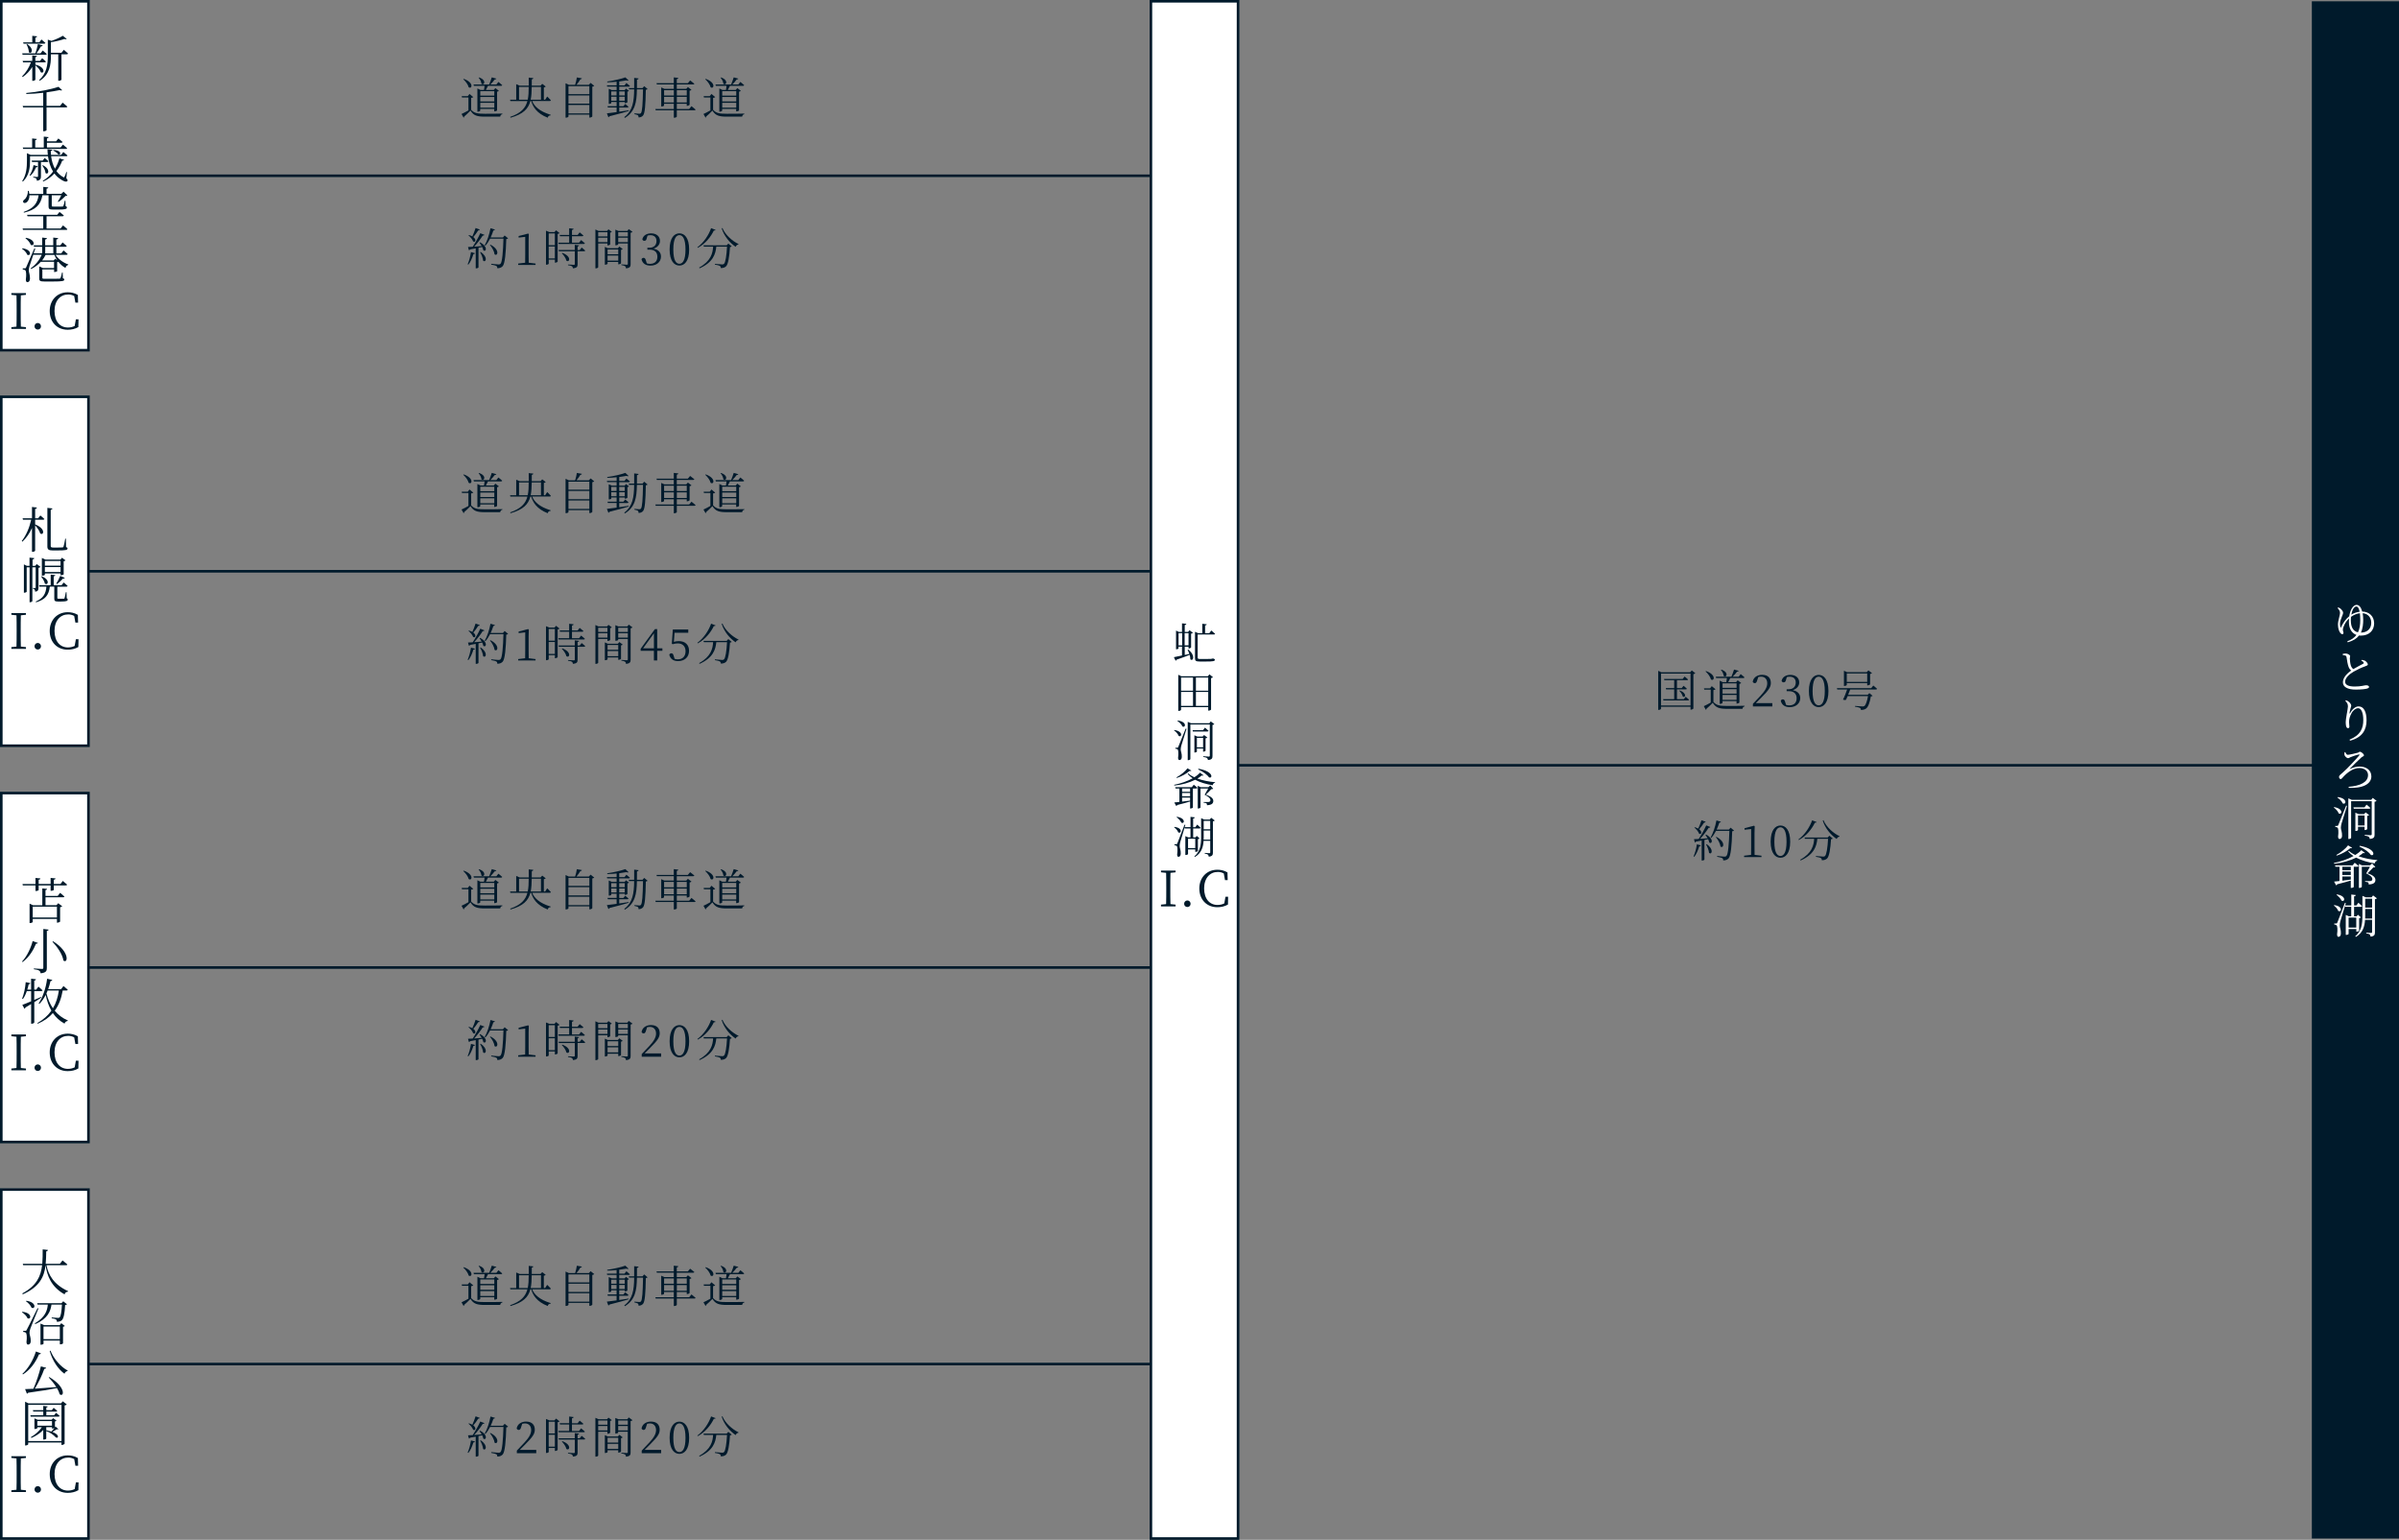 <?xml version="1.0" encoding="UTF-8"?>
<svg xmlns="http://www.w3.org/2000/svg" width="927.08" height="595.11" viewBox="0 0 927.08 595.11">
  <rect x="0" y="0" width="927.08" height="595.11" fill="#808080" stroke="none"/>
  <defs>
    <style>
      .d, .e {
        fill: #001a2b;
      }

      .f {
        fill: #001a2c;
      }

      .g, .h {
        fill: #fff;
      }

      .e, .h {
        stroke: #001a2b;
        stroke-miterlimit: 10;
      }
    </style>
  </defs>
  <g id="a" data-name="レイヤー 1"/>
  <g id="b" data-name="レイヤー 2">
    <g id="c" data-name="レイヤー 1">
      <g>
        <line class="e" x1="34.18" y1="220.79" x2="460.94" y2="220.79"/>
        <line class="e" x1="473.21" y1="295.77" x2="899.97" y2="295.77"/>
        <g>
          <path class="f" d="M182.06,195.28c1.19,1.36,2.46,1.56,5.37,1.56,2.01,0,4.67,0,6.7-.07v.24c-.48,.08-.76,.41-.83,.94h-5.85c-3.08,0-4.44-.39-5.63-2.35-.7,.75-1.8,1.79-2.46,2.33,.03,.22-.05,.34-.2,.42l-.8-1.43c.66-.29,1.7-.83,2.67-1.38v-5h-2.5l-.1-.51h2.35l.65-.85,1.46,1.21c-.1,.12-.34,.25-.82,.31v4.57Zm-2.84-11.92c4.06,1.41,3.18,4.11,1.9,3.23-.24-1.04-1.24-2.35-2.09-3.09l.19-.14Zm3.91,2.69l-.14-.51h6.03c.37-.83,.78-1.96,1.02-2.77l1.78,.49c-.05,.19-.27,.32-.63,.32-.42,.58-1.07,1.33-1.7,1.96h2.33l.78-1s.93,.7,1.48,1.24c-.05,.19-.19,.27-.42,.27h-5.07c-.24,.51-.54,1.11-.82,1.58h3.06l.61-.7,1.36,1.04c-.12,.14-.36,.27-.7,.34v7.21c-.02,.14-.58,.39-.95,.39h-.15v-.95h-5.42v.68c0,.12-.42,.39-.9,.39h-.19v-8.96l1.17,.56h1.38c.1-.49,.19-1.09,.24-1.58h-4.17Zm2.01-3.25c3.09,1.05,1.99,3.33,.9,2.43-.03-.78-.56-1.73-1.09-2.33l.19-.1Zm.46,5.3v1.73h5.42v-1.73h-5.42Zm0,3.98h5.42v-1.73h-5.42v1.73Zm5.42,2.4v-1.89h-5.42v1.89h5.42Z"/>
          <path class="f" d="M205.66,191.91c.76,1.9,2.67,3.96,7.16,5.32l-.03,.2c-.59,.07-.99,.27-1.12,.92-4.3-1.67-5.78-4.3-6.37-6.44h-.34c-.78,2.99-2.74,5.05-7.67,6.44l-.14-.32c4.17-1.43,5.93-3.37,6.66-6.12h-6.58l-.12-.51h2.38v-6l1.31,.56h3.54c0-.97-.02-2.01-.02-3.11l1.78,.19c-.05,.25-.2,.42-.59,.49l-.02,2.43h3.4l.65-.7,1.36,1.05c-.12,.14-.39,.27-.73,.34v4.74h.51l.78-1.22s.94,.87,1.43,1.46c-.05,.19-.2,.27-.42,.27h-6.8Zm-1.73-.51c.32-1.43,.39-3.06,.39-4.95h-3.74v4.95h3.35Zm1.55-4.95c-.02,1.87-.1,3.52-.41,4.95h3.99v-4.95h-3.59Z"/>
          <path class="f" d="M229.64,186.03c-.12,.14-.41,.27-.75,.34v11.49c-.03,.14-.56,.44-.97,.44h-.17v-1.14h-8.07v.73c0,.15-.43,.44-.92,.44h-.2v-13.28l1.24,.58h2.46c.29-.87,.54-2.01,.66-2.84l1.94,.34c-.05,.22-.24,.37-.6,.39-.34,.63-.9,1.43-1.48,2.11h4.79l.65-.73,1.41,1.12Zm-9.96,.12v3.09h8.07v-3.09h-8.07Zm0,3.59v3.18h8.07v-3.18h-8.07Zm8.07,6.94v-3.25h-8.07v3.25h8.07Z"/>
          <path class="f" d="M242.95,195.77c-1.77,.51-4.13,1.21-7.41,2.02-.08,.2-.25,.34-.42,.39l-.59-1.51c.76-.07,2.12-.24,3.76-.48v-1.79h-3.38l-.14-.51h3.52v-1.62h-2.07v.41c0,.08-.32,.32-.82,.32h-.15v-5.83l1.17,.51h1.87v-1.34h-3.64l-.12-.49h3.76v-1.41c-1.17,.14-2.41,.22-3.59,.24l-.05-.31c2.43-.32,5.46-1.04,7.02-1.61l1.24,1.19c-.15,.14-.48,.14-.87-.03-.78,.15-1.72,.29-2.74,.43v1.51h2.04l.73-.92s.83,.65,1.36,1.14c-.05,.19-.22,.27-.44,.27h-3.69v1.34h2.11l.49-.61,1.16,.88c-.08,.14-.26,.24-.6,.29v4.13c0,.08-.41,.32-.85,.32h-.17v-.42h-2.14v1.62h1.61l.7-.85s.78,.61,1.28,1.09c-.05,.19-.2,.27-.43,.27h-3.16v1.63c1.12-.17,2.35-.36,3.59-.54l.07,.27Zm-6.75-7.58v1.56h2.07v-1.56h-2.07Zm2.07,3.6v-1.55h-2.07v1.55h2.07Zm1.02-3.6v1.56h2.14v-1.56h-2.14Zm2.14,3.6v-1.55h-2.14v1.55h2.14Zm8.82-4.52c-.12,.14-.31,.24-.68,.29-.1,6.09-.36,9.08-1.05,9.93-.44,.53-1.09,.75-1.75,.75,0-.36-.05-.65-.26-.83-.22-.17-.78-.32-1.34-.43v-.31c.63,.07,1.56,.15,1.9,.15,.31,0,.42-.05,.59-.22,.54-.54,.73-3.62,.83-9.2h-2.36c-.09,4.96-.65,8.57-4.64,11.03l-.24-.31c3.25-2.48,3.76-5.93,3.82-10.73h-1.95l-.14-.49h2.09c.02-1.22,0-2.53,0-3.93l1.72,.2c-.05,.24-.22,.41-.63,.46,0,1.14,0,2.23-.02,3.26h2.16l.65-.73,1.29,1.09Z"/>
          <path class="f" d="M267.23,193.9s.97,.76,1.58,1.31c-.05,.19-.2,.27-.44,.27h-6.82v2.46c0,.15-.49,.42-.92,.42h-.24v-2.89h-6.99l-.14-.49h7.12v-2.02h-3.76v.68c0,.1-.46,.37-.9,.37h-.19v-7.36l1.21,.54h3.64v-1.7h-6.53l-.15-.49h6.68v-2.23l1.75,.2c-.05,.24-.19,.41-.59,.48v1.55h4.28l.87-1.05s1,.73,1.63,1.28c-.05,.19-.22,.27-.46,.27h-6.32v1.7h3.67l.63-.7,1.38,1.09c-.12,.14-.39,.27-.73,.32v5.46c-.02,.1-.56,.37-.93,.37h-.17v-.78h-3.84v2.02h4.78l.9-1.09Zm-10.59-6.19v2.06h3.76v-2.06h-3.76Zm3.76,4.76v-2.19h-3.76v2.19h3.76Zm1.16-4.76v2.06h3.84v-2.06h-3.84Zm3.84,4.76v-2.19h-3.84v2.19h3.84Z"/>
          <path class="f" d="M275.56,195.28c1.19,1.36,2.46,1.56,5.37,1.56,2.01,0,4.67,0,6.7-.07v.24c-.48,.08-.76,.41-.83,.94h-5.85c-3.08,0-4.44-.39-5.63-2.35-.7,.75-1.8,1.79-2.46,2.33,.03,.22-.05,.34-.2,.42l-.8-1.43c.66-.29,1.7-.83,2.67-1.38v-5h-2.5l-.1-.51h2.35l.65-.85,1.46,1.21c-.1,.12-.34,.25-.82,.31v4.57Zm-2.84-11.92c4.06,1.41,3.18,4.11,1.9,3.23-.24-1.04-1.24-2.35-2.09-3.09l.19-.14Zm3.91,2.69l-.14-.51h6.03c.37-.83,.78-1.96,1.02-2.77l1.78,.49c-.05,.19-.27,.32-.63,.32-.42,.58-1.07,1.33-1.7,1.96h2.33l.78-1s.93,.7,1.48,1.24c-.05,.19-.19,.27-.42,.27h-5.07c-.24,.51-.54,1.11-.82,1.58h3.06l.61-.7,1.36,1.04c-.12,.14-.36,.27-.7,.34v7.21c-.02,.14-.58,.39-.95,.39h-.15v-.95h-5.42v.68c0,.12-.42,.39-.9,.39h-.19v-8.96l1.17,.56h1.38c.1-.49,.19-1.09,.24-1.58h-4.17Zm2.01-3.25c3.09,1.05,1.99,3.33,.9,2.43-.03-.78-.56-1.73-1.09-2.33l.19-.1Zm.46,5.3v1.73h5.42v-1.73h-5.42Zm0,3.98h5.42v-1.73h-5.42v1.73Zm5.42,2.4v-1.89h-5.42v1.89h5.42Z"/>
        </g>
        <g>
          <path class="f" d="M655.15,260.2c-.12,.14-.41,.27-.75,.34v13.29c-.02,.12-.53,.44-.93,.44h-.17v-1.12h-11.41v.77c0,.15-.41,.44-.88,.44h-.2v-15.11l1.21,.58h11.12l.65-.73,1.38,1.11Zm-1.85,12.46v-12.34h-11.41v12.34h11.41Zm-1.89-3.37s.83,.65,1.34,1.14c-.05,.19-.2,.27-.42,.27h-9.5l-.12-.49h4.27v-3.77h-3.11l-.14-.51h3.25v-3.06h-3.79l-.14-.48h7.21l.75-.93s.83,.66,1.34,1.14c-.05,.19-.2,.27-.44,.27h-3.86v3.06h1.84l.71-.88s.78,.63,1.28,1.12c-.03,.19-.2,.27-.44,.27h-3.38v3.77h2.65l.71-.92Zm-2.24-2.43c2.94,1.11,2.07,3.04,1.14,2.33-.15-.73-.8-1.65-1.34-2.21l.2-.12Z"/>
          <path class="f" d="M662.13,271.28c1.19,1.36,2.46,1.56,5.37,1.56,2.01,0,4.67,0,6.7-.07v.24c-.48,.08-.76,.41-.83,.94h-5.85c-3.08,0-4.44-.39-5.63-2.35-.7,.75-1.8,1.79-2.46,2.33,.03,.22-.05,.34-.2,.42l-.8-1.43c.66-.29,1.7-.83,2.67-1.38v-5h-2.5l-.1-.51h2.35l.65-.85,1.46,1.21c-.1,.12-.34,.25-.82,.31v4.57Zm-2.84-11.92c4.06,1.41,3.18,4.11,1.9,3.23-.24-1.04-1.24-2.35-2.09-3.09l.19-.14Zm3.91,2.69l-.14-.51h6.03c.37-.83,.78-1.96,1.02-2.77l1.79,.49c-.05,.19-.27,.32-.63,.32-.42,.58-1.07,1.33-1.7,1.96h2.33l.78-1s.93,.7,1.48,1.24c-.05,.19-.19,.27-.42,.27h-5.07c-.24,.51-.54,1.11-.82,1.58h3.06l.61-.7,1.36,1.04c-.12,.14-.36,.27-.7,.34v7.21c-.02,.14-.58,.39-.95,.39h-.15v-.95h-5.42v.68c0,.12-.42,.39-.9,.39h-.19v-8.96l1.17,.56h1.38c.1-.49,.19-1.09,.24-1.58h-4.16Zm2.01-3.25c3.09,1.05,1.99,3.33,.9,2.43-.03-.78-.56-1.73-1.09-2.33l.19-.1Zm.46,5.3v1.73h5.42v-1.73h-5.42Zm0,3.98h5.42v-1.73h-5.42v1.73Zm5.42,2.4v-1.89h-5.42v1.89h5.42Z"/>
          <path class="f" d="M684.9,271.77v1.27h-7.5v-1.02c1.05-1.09,2.11-2.23,2.92-3.09,1.87-2.02,2.62-3.42,2.62-4.84,0-1.53-.88-2.57-2.35-2.57-.32,0-.71,.03-1.12,.15l-.43,1.31c-.2,.73-.46,1.05-.9,1.05-.37,0-.63-.2-.82-.53,.29-1.79,1.87-2.69,3.64-2.69,2.29,0,3.37,1.27,3.37,3.14,0,1.56-.82,2.79-3.54,5.51-.48,.51-1.34,1.38-2.28,2.29h6.37Z"/>
          <path class="f" d="M690.2,262.71c-.17,.7-.37,1-.92,1-.36,0-.65-.15-.8-.59,.37-1.56,1.78-2.29,3.4-2.29,2.09,0,3.42,1.19,3.42,2.91,0,1.39-.92,2.5-2.53,3.01,1.96,.34,2.92,1.48,2.92,3.06,0,2.02-1.65,3.49-4.05,3.49-1.75,0-3.09-.75-3.47-2.48,.17-.34,.44-.53,.8-.53,.51,0,.7,.34,.92,1.09l.32,1.05c.42,.14,.83,.19,1.22,.19,1.89,0,2.87-1.05,2.87-2.75s-.99-2.74-2.99-2.74h-.87v-.73h.73c1.7,0,2.79-.95,2.79-2.62,0-1.41-.85-2.24-2.35-2.24-.34,0-.7,.03-1.1,.14l-.32,1.05Z"/>
          <path class="f" d="M706.59,267.08c0,4.54-1.84,6.21-3.76,6.21s-3.79-1.67-3.79-6.21,1.85-6.25,3.79-6.25,3.76,1.7,3.76,6.25Zm-3.76,5.52c1.19,0,2.35-1.22,2.35-5.52s-1.16-5.56-2.35-5.56-2.36,1.19-2.36,5.56,1.14,5.52,2.36,5.52Z"/>
          <path class="f" d="M723.9,264.94s.92,.71,1.48,1.26c-.03,.19-.2,.27-.44,.27h-9.94c-.22,.61-.51,1.34-.8,2.06h7.55l.65-.65,1.26,1.04c-.12,.12-.32,.22-.7,.24-.32,2.18-1,4.11-1.85,4.69-.49,.36-1.17,.53-1.97,.53,0-.31-.08-.61-.37-.78-.31-.19-1.14-.37-1.92-.48l.02-.29c.87,.07,2.48,.2,2.87,.2,.36,0,.54-.03,.75-.17,.53-.39,1.07-1.97,1.39-3.84h-7.87c-.24,.54-.46,1.05-.63,1.43-.27,.14-.71,.12-1.17-.07,.48-.87,1.22-2.74,1.6-3.91h-3.81l-.14-.51h13.26l.8-1.02Zm-10.22-.2c0,.12-.49,.37-.95,.37h-.15v-5.88l1.19,.54h7.63l.63-.68,1.39,1.05c-.12,.14-.39,.27-.73,.34v4.04c-.03,.1-.58,.36-.95,.36h-.17v-.88h-7.89v.73Zm0-4.47v3.26h7.89v-3.26h-7.89Z"/>
        </g>
        <g>
          <path class="f" d="M180.73,254.97c.53-1.19,1.04-2.99,1.28-4.67l1.53,.41c-.07,.2-.24,.36-.61,.37-.44,1.5-1.12,3.03-1.94,4.05l-.26-.15Zm4.78-8.45c3.26,1.7,2.33,3.91,1.27,3.08-.07-.39-.24-.83-.44-1.29-.44,.1-.92,.2-1.43,.31v7.58c0,.1-.37,.37-.9,.37h-.17v-7.73c-.66,.14-1.39,.27-2.18,.41-.1,.2-.26,.32-.44,.34l-.36-1.27c.41,0,1.04-.03,1.82-.08,1.05-1.56,2.23-3.69,2.92-5.25l1.6,.63c-.08,.19-.32,.32-.66,.29-.78,1.26-2.07,2.96-3.31,4.3,.87-.07,1.87-.15,2.92-.24-.27-.48-.58-.95-.85-1.31l.21-.12Zm-.1-4.91c-.07,.17-.27,.31-.61,.29-.58,.9-1.24,1.87-1.9,2.58,1.36,1.02,.75,2.23-.07,1.68-.24-.78-1.07-1.75-1.78-2.31l.17-.15c.54,.15,.97,.34,1.31,.54,.44-.9,.9-2.12,1.26-3.25l1.63,.61Zm.37,8.65c2.97,2.02,1.94,4.27,.92,3.33-.08-1.02-.66-2.38-1.16-3.26l.24-.07Zm10.57-5.27c-.12,.14-.34,.24-.71,.27-.14,5.35-.51,9.45-1.36,10.45-.51,.56-1.19,.82-2.09,.82,0-.36-.07-.66-.34-.85-.31-.22-1.22-.41-2.02-.56l.02-.31c.9,.1,2.41,.26,2.84,.26,.39,0,.53-.07,.73-.26,.66-.63,.99-4.73,1.14-9.71h-5.17c-.54,1.05-1.16,1.99-1.82,2.72l-.26-.17c.92-1.61,1.79-4.13,2.24-6.58l1.73,.51c-.09,.2-.27,.34-.61,.34-.31,.93-.66,1.85-1.05,2.7h4.74l.66-.75,1.33,1.11Zm-6.83,2.43c3.84,1.94,2.75,4.71,1.58,3.71-.1-1.19-.99-2.69-1.77-3.6l.19-.1Z"/>
          <path class="f" d="M206.96,254.72v.54h-6.71v-.54l2.69-.32c.02-1.02,.03-2.02,.03-3.03v-6.97l-2.55,.29v-.61l3.67-.95,.26,.2-.07,2.63v5.41c0,1,.02,2.01,.03,3.03l2.65,.32Z"/>
          <path class="f" d="M216.21,242.94c-.1,.14-.38,.27-.71,.34v10.69c-.02,.14-.54,.41-.92,.41h-.15v-1.17h-2.38v1.56c0,.1-.34,.39-.88,.39h-.17v-13.14l1.28,.54h1.99l.61-.7,1.34,1.07Zm-4.17,.14v4.54h2.38v-4.54h-2.38Zm2.38,9.65v-4.61h-2.38v4.61h2.38Zm1.48-5.59l-.14-.49h4.2v-2.5h-3.54l-.14-.49h3.67v-2.58l1.72,.19c-.03,.24-.2,.41-.63,.48v1.92h2.19l.78-.99s.9,.68,1.45,1.21c-.05,.19-.22,.27-.46,.27h-3.96v2.5h2.74l.78-1.02s.93,.71,1.46,1.24c-.03,.19-.19,.27-.42,.27h-9.71Zm8.86,1.38s.88,.66,1.39,1.17c-.03,.19-.22,.27-.44,.27h-2.5v4.98c0,.92-.17,1.46-1.8,1.62-.05-.34-.14-.63-.39-.78-.27-.2-.71-.32-1.51-.42v-.27s1.85,.12,2.21,.12c.32,0,.41-.08,.41-.34v-4.9h-6.14l-.14-.49h6.27v-1.99l1.67,.19c-.03,.24-.2,.36-.58,.43v1.38h.82l.73-.95Zm-7.46,2.07c3.76,1.38,2.77,3.89,1.58,3.01-.19-.95-1.05-2.14-1.77-2.87l.19-.14Z"/>
          <path class="f" d="M231.17,246.93v9.2c0,.15-.38,.44-.88,.44h-.2v-15.01l1.17,.54h3.33l.56-.61,1.28,.97c-.1,.12-.34,.25-.63,.31v4.59c-.02,.1-.56,.34-.92,.34h-.14v-.76h-3.57Zm0-4.32v1.63h3.57v-1.63h-3.57Zm3.57,3.82v-1.7h-3.57v1.7h3.57Zm5.88,2.69c-.1,.14-.34,.27-.63,.32v5.18c-.02,.12-.56,.39-.92,.39h-.15v-.92h-4.13v.71c0,.1-.44,.36-.88,.36h-.17v-6.9l1.12,.53h3.91l.58-.65,1.28,.97Zm-5.83,.15v1.85h4.13v-1.85h-4.13Zm4.13,4.32v-1.96h-4.13v1.96h4.13Zm5.53-11.12c-.12,.14-.41,.29-.75,.36v12.1c0,.9-.17,1.48-1.79,1.65-.03-.36-.12-.66-.34-.83-.27-.19-.7-.32-1.46-.44v-.27s1.72,.14,2.07,.14c.32,0,.43-.1,.43-.37v-7.87h-3.71v.37c0,.1-.48,.34-.94,.34h-.15v-6.03l1.15,.49h3.47l.56-.7,1.45,1.07Zm-5.54,.14v1.63h3.71v-1.63h-3.71Zm3.71,3.82v-1.7h-3.71v1.7h3.71Z"/>
          <path class="f" d="M255.99,251.52h-2.01v3.74h-1.28v-3.74h-5.12v-.78l5.51-7.6h.88v7.43h2.01v.95Zm-3.28-.95v-5.83l-4.2,5.83h4.2Z"/>
          <path class="f" d="M260.42,248.07c.63-.19,1.22-.29,1.92-.29,2.35,0,3.94,1.34,3.94,3.74s-1.67,3.98-4.23,3.98c-1.8,0-3.01-.82-3.4-2.45,.14-.37,.43-.56,.8-.56,.48,0,.68,.24,.9,1.04l.34,1.1c.43,.12,.82,.19,1.26,.19,1.92,0,2.98-1.22,2.98-3.13s-1.17-3.03-2.98-3.03c-.63,0-1.26,.08-1.85,.29l-.48-.1,.39-5.56h5.97v1.27h-5.3l-.26,3.5Z"/>
          <path class="f" d="M276.52,241.7c-.07,.19-.22,.29-.65,.24-1.11,2.33-3.23,5.12-6.22,6.71l-.15-.22c2.53-1.85,4.46-4.9,5.3-7.39l1.72,.66Zm4.95,5.3l1.31,1.09c-.12,.12-.34,.22-.68,.25-.22,3.74-.71,6.68-1.53,7.46-.49,.46-1.17,.68-2.01,.66,0-.32-.08-.63-.37-.82-.27-.19-1.17-.39-1.94-.51l.02-.29c.87,.08,2.38,.22,2.8,.22,.36,0,.51-.05,.7-.22,.6-.49,1-3.25,1.19-6.65h-4.15c-.29,2.82-1.19,6-6.43,8.36l-.22-.27c4.59-2.53,5.27-5.58,5.42-8.09h-3.57l-.15-.51h8.96l.64-.7Zm-2.29-6.02c1.07,2.63,3.76,5.01,6.21,6.2l-.05,.19c-.46,.03-.83,.34-1.05,.88-2.29-1.55-4.44-4.11-5.39-7.11l.29-.17Z"/>
        </g>
        <g>
          <path class="f" d="M654.48,330.98c.53-1.19,1.04-2.99,1.27-4.67l1.53,.41c-.07,.2-.24,.36-.61,.37-.44,1.5-1.12,3.03-1.94,4.05l-.25-.15Zm4.78-8.45c3.26,1.7,2.33,3.91,1.28,3.08-.07-.39-.24-.83-.44-1.29-.44,.1-.92,.2-1.43,.31v7.58c0,.1-.37,.37-.9,.37h-.17v-7.73c-.66,.14-1.39,.27-2.18,.41-.1,.2-.25,.32-.44,.34l-.36-1.27c.41,0,1.04-.03,1.82-.08,1.05-1.56,2.23-3.69,2.92-5.25l1.6,.63c-.08,.19-.32,.32-.66,.29-.78,1.26-2.07,2.96-3.31,4.3,.87-.07,1.87-.15,2.92-.24-.27-.48-.58-.95-.85-1.31l.2-.12Zm-.1-4.91c-.07,.17-.27,.31-.61,.29-.58,.9-1.24,1.87-1.9,2.58,1.36,1.02,.75,2.23-.07,1.68-.24-.78-1.07-1.75-1.79-2.31l.17-.15c.54,.15,.97,.34,1.31,.54,.44-.9,.9-2.12,1.26-3.25l1.63,.61Zm.37,8.65c2.97,2.02,1.94,4.27,.92,3.33-.08-1.02-.66-2.38-1.16-3.26l.24-.07Zm10.57-5.27c-.12,.14-.34,.24-.71,.27-.14,5.35-.51,9.45-1.36,10.45-.51,.56-1.19,.82-2.09,.82,0-.36-.07-.66-.34-.85-.31-.22-1.22-.41-2.02-.56l.02-.31c.9,.1,2.41,.26,2.84,.26,.39,0,.53-.07,.73-.26,.66-.63,.99-4.73,1.14-9.71h-5.17c-.54,1.05-1.16,1.99-1.82,2.72l-.25-.17c.92-1.61,1.79-4.13,2.24-6.58l1.73,.51c-.08,.2-.27,.34-.61,.34-.31,.93-.66,1.85-1.05,2.7h4.74l.66-.75,1.33,1.11Zm-6.83,2.43c3.84,1.94,2.75,4.71,1.58,3.71-.1-1.19-.99-2.69-1.77-3.6l.19-.1Z"/>
          <path class="f" d="M680.71,330.72v.54h-6.71v-.54l2.69-.32c.02-1.02,.03-2.02,.03-3.03v-6.97l-2.55,.29v-.61l3.67-.95,.25,.2-.07,2.63v5.41c0,1,.02,2.01,.03,3.03l2.65,.32Z"/>
          <path class="f" d="M691.81,325.3c0,4.54-1.84,6.21-3.76,6.21s-3.79-1.67-3.79-6.21,1.85-6.25,3.79-6.25,3.76,1.7,3.76,6.25Zm-3.76,5.52c1.19,0,2.35-1.22,2.35-5.52s-1.16-5.56-2.35-5.56-2.36,1.19-2.36,5.56,1.14,5.52,2.36,5.52Z"/>
          <path class="f" d="M702.01,317.7c-.07,.19-.22,.29-.65,.24-1.11,2.33-3.23,5.12-6.22,6.71l-.15-.22c2.53-1.85,4.45-4.9,5.3-7.39l1.72,.66Zm4.95,5.3l1.31,1.09c-.12,.12-.34,.22-.68,.25-.22,3.74-.71,6.68-1.53,7.46-.49,.46-1.17,.68-2.01,.66,0-.32-.08-.63-.37-.82-.27-.19-1.17-.39-1.94-.51l.02-.29c.87,.08,2.38,.22,2.8,.22,.36,0,.51-.05,.7-.22,.59-.49,1-3.25,1.19-6.65h-4.15c-.29,2.82-1.19,6-6.43,8.36l-.22-.27c4.59-2.53,5.27-5.58,5.42-8.09h-3.57l-.15-.51h8.96l.65-.7Zm-2.29-6.02c1.07,2.63,3.76,5.01,6.21,6.2l-.05,.19c-.46,.03-.83,.34-1.05,.88-2.29-1.55-4.44-4.11-5.39-7.11l.29-.17Z"/>
        </g>
        <rect class="h" x=".5" y="153.36" width="33.68" height="134.85"/>
        <g>
          <path class="d" d="M15.59,199.22s.97,.78,1.56,1.35c-.04,.21-.23,.3-.49,.3h-3.08v1.8c4.29,1.71,3.27,4.45,1.96,3.5-.25-1.01-1.18-2.3-1.96-3.13v9.78c0,.19-.51,.46-.95,.46h-.27v-9.25c-.89,2.01-2.11,3.82-3.69,5.32l-.27-.25c1.77-2.26,2.98-5.22,3.65-8.23h-3.17l-.15-.57h3.63v-4.37l1.9,.23c-.06,.29-.21,.46-.68,.53v3.61h1.16l.85-1.08Zm9.94,12.2c.44,.17,.57,.3,.57,.55,0,.61-.72,.76-3.76,.76h-2c-1.56,0-2.03-.38-2.03-1.54v-14.91l1.96,.23c-.04,.25-.21,.44-.67,.51v13.92c0,.47,.13,.67,.95,.67h1.82c.87,0,1.5,0,1.79-.04,.21-.02,.29-.1,.38-.29,.15-.32,.42-1.73,.68-3.1h.25l.06,3.23Z"/>
          <path class="d" d="M14.85,227.11c0,.93-.15,1.44-1.27,1.56-.02-.3-.06-.63-.19-.82-.13-.17-.32-.29-.68-.34v-.28s.65,.06,.84,.06c.17,0,.23-.09,.23-.29v-7.73h-1.27v13.09c-.02,.09-.44,.4-.91,.4h-.17v-13.49h-1.12v9.42c0,.11-.42,.38-.89,.38h-.19v-10.94l1.16,.57h1.01v-3.19l1.84,.19c-.02,.27-.19,.46-.66,.53v2.47h1.03l.57-.7,1.48,1.1c-.11,.15-.44,.3-.78,.36v7.66Zm10.92,4.1c.34,.15,.4,.3,.4,.53,0,.48-.46,.74-2.53,.74h-1.29c-1.16,0-1.37-.32-1.37-1.12v-4.63h-1.73c-.38,3.32-1.8,5.03-5.34,6.06l-.09-.3c2.93-1.29,3.86-2.94,4.12-5.76h-2.7l-.15-.57h4.5v-4.08l1.77,.19c-.04,.25-.17,.4-.61,.48v3.42h3.04l.82-1.04s.95,.74,1.52,1.31c-.06,.21-.21,.3-.49,.3h-3.48v4.37c0,.23,.06,.29,.49,.29h2.01c.15-.02,.21-.06,.29-.23,.11-.28,.3-1.31,.49-2.3h.27l.06,2.36Zm-9.65-8.49c3.46,1.42,2.34,3.72,1.22,2.81-.17-.87-.86-1.99-1.44-2.68l.23-.13Zm1.22-.61c0,.11-.38,.38-.97,.38h-.19v-6.84l1.39,.61h5.78l.61-.7,1.37,1.01c-.13,.15-.34,.27-.72,.32v5.07c0,.08-.44,.34-.99,.34h-.21v-.67h-6.06v.48Zm0-5.3v1.8h6.06v-1.8h-6.06Zm6.06,4.26v-1.9h-6.06v1.9h6.06Zm-1.65,4.45c.47-.7,1.06-1.84,1.52-2.94l1.77,.76c-.09,.19-.32,.34-.7,.28-.7,.78-1.56,1.6-2.3,2.11l-.29-.21Z"/>
          <path class="d" d="M8.06,237.81c-.06,1.8-.06,3.65-.06,5.53v1.04c0,1.82,0,3.69,.06,5.51l1.98,.21v.68H4.39v-.68l1.98-.21c.06-1.8,.06-3.65,.06-5.51v-1.04c0-1.84,0-3.7-.06-5.53l-1.98-.21v-.67h5.64v.67l-1.98,.21Z"/>
          <path class="d" d="M13.34,249.78c0-.7,.53-1.29,1.25-1.29s1.25,.59,1.25,1.29-.53,1.25-1.25,1.25-1.25-.57-1.25-1.25Z"/>
          <path class="d" d="M30.34,247.06l-.06,3c-1.29,.74-2.66,1.03-4.12,1.03-4.14,0-6.95-2.98-6.95-7.24s2.94-7.24,6.95-7.24c1.23,0,2.58,.23,3.93,1.03l.08,2.98h-1.04l-.46-2.57c-.78-.42-1.54-.59-2.3-.59-3.02,0-5.3,2.32-5.3,6.38s2.15,6.38,5.17,6.38c.87,0,1.77-.17,2.62-.59l.46-2.58h1.03Z"/>
        </g>
      </g>
      <g>
        <line class="e" x1="34.18" y1="373.93" x2="460.94" y2="373.93"/>
        <g>
          <path class="f" d="M182.06,348.42c1.19,1.36,2.46,1.56,5.37,1.56,2.01,0,4.67,0,6.7-.07v.24c-.48,.08-.76,.41-.83,.94h-5.85c-3.08,0-4.44-.39-5.63-2.35-.7,.75-1.8,1.79-2.46,2.33,.03,.22-.05,.34-.2,.42l-.8-1.43c.66-.29,1.7-.83,2.67-1.38v-5h-2.5l-.1-.51h2.35l.65-.85,1.46,1.21c-.1,.12-.34,.25-.82,.31v4.57Zm-2.84-11.92c4.06,1.41,3.18,4.11,1.9,3.23-.24-1.04-1.24-2.35-2.09-3.09l.19-.14Zm3.91,2.69l-.14-.51h6.03c.37-.83,.78-1.96,1.02-2.77l1.78,.49c-.05,.19-.27,.32-.63,.32-.42,.58-1.07,1.33-1.7,1.96h2.33l.78-1s.93,.7,1.48,1.24c-.05,.19-.19,.27-.42,.27h-5.07c-.24,.51-.54,1.11-.82,1.58h3.06l.61-.7,1.36,1.04c-.12,.14-.36,.27-.7,.34v7.21c-.02,.14-.58,.39-.95,.39h-.15v-.95h-5.42v.68c0,.12-.42,.39-.9,.39h-.19v-8.96l1.17,.56h1.38c.1-.49,.19-1.09,.24-1.58h-4.17Zm2.01-3.25c3.09,1.05,1.99,3.33,.9,2.43-.03-.78-.56-1.73-1.09-2.33l.19-.1Zm.46,5.3v1.73h5.42v-1.73h-5.42Zm0,3.98h5.42v-1.73h-5.42v1.73Zm5.42,2.4v-1.89h-5.42v1.89h5.42Z"/>
          <path class="f" d="M205.66,345.06c.76,1.9,2.67,3.96,7.16,5.32l-.03,.2c-.59,.07-.99,.27-1.12,.92-4.3-1.67-5.78-4.3-6.37-6.44h-.34c-.78,2.99-2.74,5.05-7.67,6.44l-.14-.32c4.17-1.43,5.93-3.37,6.66-6.12h-6.58l-.12-.51h2.38v-6l1.31,.56h3.54c0-.97-.02-2.01-.02-3.11l1.78,.19c-.05,.25-.2,.42-.59,.49l-.02,2.43h3.4l.65-.7,1.36,1.05c-.12,.14-.39,.27-.73,.34v4.74h.51l.78-1.22s.94,.87,1.43,1.46c-.05,.19-.2,.27-.42,.27h-6.8Zm-1.73-.51c.32-1.43,.39-3.06,.39-4.95h-3.74v4.95h3.35Zm1.55-4.95c-.02,1.87-.1,3.52-.41,4.95h3.99v-4.95h-3.59Z"/>
          <path class="f" d="M229.64,339.17c-.12,.14-.41,.27-.75,.34v11.49c-.03,.14-.56,.44-.97,.44h-.17v-1.14h-8.07v.73c0,.15-.43,.44-.92,.44h-.2v-13.28l1.24,.58h2.46c.29-.87,.54-2.01,.66-2.84l1.94,.34c-.05,.22-.24,.37-.6,.39-.34,.63-.9,1.43-1.48,2.11h4.79l.65-.73,1.41,1.12Zm-9.96,.12v3.09h8.07v-3.09h-8.07Zm0,3.59v3.18h8.07v-3.18h-8.07Zm8.07,6.94v-3.25h-8.07v3.25h8.07Z"/>
          <path class="f" d="M242.95,348.91c-1.77,.51-4.13,1.21-7.41,2.02-.08,.2-.25,.34-.42,.39l-.59-1.51c.76-.07,2.12-.24,3.76-.48v-1.79h-3.38l-.14-.51h3.52v-1.62h-2.07v.41c0,.08-.32,.32-.82,.32h-.15v-5.83l1.17,.51h1.87v-1.34h-3.64l-.12-.49h3.76v-1.41c-1.17,.14-2.41,.22-3.59,.24l-.05-.31c2.43-.32,5.46-1.04,7.02-1.61l1.24,1.19c-.15,.14-.48,.14-.87-.03-.78,.15-1.72,.29-2.74,.43v1.51h2.04l.73-.92s.83,.65,1.36,1.14c-.05,.19-.22,.27-.44,.27h-3.69v1.34h2.11l.49-.61,1.16,.88c-.08,.14-.26,.24-.6,.29v4.13c0,.08-.41,.32-.85,.32h-.17v-.42h-2.14v1.62h1.61l.7-.85s.78,.61,1.28,1.09c-.05,.19-.2,.27-.43,.27h-3.16v1.63c1.12-.17,2.35-.36,3.59-.54l.07,.27Zm-6.75-7.58v1.56h2.07v-1.56h-2.07Zm2.07,3.6v-1.55h-2.07v1.55h2.07Zm1.02-3.6v1.56h2.14v-1.56h-2.14Zm2.14,3.6v-1.55h-2.14v1.55h2.14Zm8.82-4.52c-.12,.14-.31,.24-.68,.29-.1,6.09-.36,9.08-1.05,9.93-.44,.53-1.09,.75-1.75,.75,0-.36-.05-.65-.26-.83-.22-.17-.78-.32-1.34-.43v-.31c.63,.07,1.56,.15,1.9,.15,.31,0,.42-.05,.59-.22,.54-.54,.73-3.62,.83-9.2h-2.36c-.09,4.96-.65,8.57-4.64,11.03l-.24-.31c3.25-2.48,3.76-5.93,3.82-10.73h-1.95l-.14-.49h2.09c.02-1.22,0-2.53,0-3.93l1.72,.2c-.05,.24-.22,.41-.63,.46,0,1.14,0,2.23-.02,3.26h2.16l.65-.73,1.29,1.09Z"/>
          <path class="f" d="M267.23,347.04s.97,.76,1.58,1.31c-.05,.19-.2,.27-.44,.27h-6.82v2.46c0,.15-.49,.42-.92,.42h-.24v-2.89h-6.99l-.14-.49h7.12v-2.02h-3.76v.68c0,.1-.46,.37-.9,.37h-.19v-7.36l1.21,.54h3.64v-1.7h-6.53l-.15-.49h6.68v-2.23l1.75,.2c-.05,.24-.19,.41-.59,.48v1.55h4.28l.87-1.05s1,.73,1.63,1.28c-.05,.19-.22,.27-.46,.27h-6.32v1.7h3.67l.63-.7,1.38,1.09c-.12,.14-.39,.27-.73,.32v5.46c-.02,.1-.56,.37-.93,.37h-.17v-.78h-3.84v2.02h4.78l.9-1.09Zm-10.59-6.19v2.06h3.76v-2.06h-3.76Zm3.76,4.76v-2.19h-3.76v2.19h3.76Zm1.16-4.76v2.06h3.84v-2.06h-3.84Zm3.84,4.76v-2.19h-3.84v2.19h3.84Z"/>
          <path class="f" d="M275.56,348.42c1.19,1.36,2.46,1.56,5.37,1.56,2.01,0,4.67,0,6.7-.07v.24c-.48,.08-.76,.41-.83,.94h-5.85c-3.08,0-4.44-.39-5.63-2.35-.7,.75-1.8,1.79-2.46,2.33,.03,.22-.05,.34-.2,.42l-.8-1.43c.66-.29,1.7-.83,2.67-1.38v-5h-2.5l-.1-.51h2.35l.65-.85,1.46,1.21c-.1,.12-.34,.25-.82,.31v4.57Zm-2.84-11.92c4.06,1.41,3.18,4.11,1.9,3.23-.24-1.04-1.24-2.35-2.09-3.09l.19-.14Zm3.91,2.69l-.14-.51h6.03c.37-.83,.78-1.96,1.02-2.77l1.78,.49c-.05,.19-.27,.32-.63,.32-.42,.58-1.07,1.33-1.7,1.96h2.33l.78-1s.93,.7,1.48,1.24c-.05,.19-.19,.27-.42,.27h-5.07c-.24,.51-.54,1.11-.82,1.58h3.06l.61-.7,1.36,1.04c-.12,.14-.36,.27-.7,.34v7.21c-.02,.14-.58,.39-.95,.39h-.15v-.95h-5.42v.68c0,.12-.42,.39-.9,.39h-.19v-8.96l1.17,.56h1.38c.1-.49,.19-1.09,.24-1.58h-4.17Zm2.01-3.25c3.09,1.05,1.99,3.33,.9,2.43-.03-.78-.56-1.73-1.09-2.33l.19-.1Zm.46,5.3v1.73h5.42v-1.73h-5.42Zm0,3.98h5.42v-1.73h-5.42v1.73Zm5.42,2.4v-1.89h-5.42v1.89h5.42Z"/>
        </g>
        <g>
          <path class="f" d="M180.73,408.12c.53-1.19,1.04-2.99,1.28-4.67l1.53,.41c-.07,.2-.24,.36-.61,.37-.44,1.5-1.12,3.03-1.94,4.05l-.26-.15Zm4.78-8.45c3.26,1.7,2.33,3.91,1.27,3.08-.07-.39-.24-.83-.44-1.29-.44,.1-.92,.2-1.43,.31v7.58c0,.1-.37,.37-.9,.37h-.17v-7.73c-.66,.14-1.39,.27-2.18,.41-.1,.2-.26,.32-.44,.34l-.36-1.27c.41,0,1.04-.03,1.82-.08,1.05-1.56,2.23-3.69,2.92-5.25l1.6,.63c-.08,.19-.32,.32-.66,.29-.78,1.26-2.07,2.96-3.31,4.3,.87-.07,1.87-.15,2.92-.24-.27-.48-.58-.95-.85-1.31l.21-.12Zm-.1-4.91c-.07,.17-.27,.31-.61,.29-.58,.9-1.24,1.87-1.9,2.58,1.36,1.02,.75,2.23-.07,1.68-.24-.78-1.07-1.75-1.78-2.31l.17-.15c.54,.15,.97,.34,1.31,.54,.44-.9,.9-2.12,1.26-3.25l1.63,.61Zm.37,8.65c2.97,2.02,1.94,4.27,.92,3.33-.08-1.02-.66-2.38-1.16-3.26l.24-.07Zm10.57-5.27c-.12,.14-.34,.24-.71,.27-.14,5.35-.51,9.45-1.36,10.45-.51,.56-1.19,.82-2.09,.82,0-.36-.07-.66-.34-.85-.31-.22-1.22-.41-2.02-.56l.02-.31c.9,.1,2.41,.26,2.84,.26,.39,0,.53-.07,.73-.26,.66-.63,.99-4.73,1.14-9.71h-5.17c-.54,1.05-1.16,1.99-1.82,2.72l-.26-.17c.92-1.61,1.79-4.13,2.24-6.58l1.73,.51c-.09,.2-.27,.34-.61,.34-.31,.93-.66,1.85-1.05,2.7h4.74l.66-.75,1.33,1.11Zm-6.83,2.43c3.84,1.94,2.75,4.71,1.58,3.71-.1-1.19-.99-2.69-1.77-3.6l.19-.1Z"/>
          <path class="f" d="M206.96,407.86v.54h-6.71v-.54l2.69-.32c.02-1.02,.03-2.02,.03-3.03v-6.97l-2.55,.29v-.61l3.67-.95,.26,.2-.07,2.63v5.41c0,1,.02,2.01,.03,3.03l2.65,.32Z"/>
          <path class="f" d="M216.21,396.08c-.1,.14-.38,.27-.71,.34v10.69c-.02,.14-.54,.41-.92,.41h-.15v-1.17h-2.38v1.56c0,.1-.34,.39-.88,.39h-.17v-13.14l1.28,.54h1.99l.61-.7,1.34,1.07Zm-4.17,.14v4.54h2.38v-4.54h-2.38Zm2.38,9.65v-4.61h-2.38v4.61h2.38Zm1.48-5.59l-.14-.49h4.2v-2.5h-3.54l-.14-.49h3.67v-2.58l1.72,.19c-.03,.24-.2,.41-.63,.48v1.92h2.19l.78-.99s.9,.68,1.45,1.21c-.05,.19-.22,.27-.46,.27h-3.96v2.5h2.74l.78-1.02s.93,.71,1.46,1.24c-.03,.19-.19,.27-.42,.27h-9.71Zm8.86,1.38s.88,.66,1.39,1.17c-.03,.19-.22,.27-.44,.27h-2.5v4.98c0,.92-.17,1.46-1.8,1.62-.05-.34-.14-.63-.39-.78-.27-.2-.71-.32-1.51-.42v-.27s1.85,.12,2.21,.12c.32,0,.41-.08,.41-.34v-4.9h-6.14l-.14-.49h6.27v-1.99l1.67,.19c-.03,.24-.2,.36-.58,.43v1.38h.82l.73-.95Zm-7.46,2.07c3.76,1.38,2.77,3.89,1.58,3.01-.19-.95-1.05-2.14-1.77-2.87l.19-.14Z"/>
          <path class="f" d="M231.17,400.08v9.2c0,.15-.38,.44-.88,.44h-.2v-15.01l1.17,.54h3.33l.56-.61,1.28,.97c-.1,.12-.34,.25-.63,.31v4.59c-.02,.1-.56,.34-.92,.34h-.14v-.76h-3.57Zm0-4.32v1.63h3.57v-1.63h-3.57Zm3.57,3.82v-1.7h-3.57v1.7h3.57Zm5.88,2.69c-.1,.14-.34,.27-.63,.32v5.18c-.02,.12-.56,.39-.92,.39h-.15v-.92h-4.13v.71c0,.1-.44,.36-.88,.36h-.17v-6.9l1.12,.53h3.91l.58-.65,1.28,.97Zm-5.83,.15v1.85h4.13v-1.85h-4.13Zm4.13,4.32v-1.96h-4.13v1.96h4.13Zm5.53-11.12c-.12,.14-.41,.29-.75,.36v12.1c0,.9-.17,1.48-1.79,1.65-.03-.36-.12-.66-.34-.83-.27-.19-.7-.32-1.46-.44v-.27s1.72,.14,2.07,.14c.32,0,.43-.1,.43-.37v-7.87h-3.71v.37c0,.1-.48,.34-.94,.34h-.15v-6.03l1.15,.49h3.47l.56-.7,1.45,1.07Zm-5.54,.14v1.63h3.71v-1.63h-3.71Zm3.71,3.82v-1.7h-3.71v1.7h3.71Z"/>
          <path class="f" d="M255.49,407.13v1.27h-7.5v-1.02c1.05-1.09,2.11-2.23,2.92-3.09,1.87-2.02,2.62-3.42,2.62-4.84,0-1.53-.88-2.57-2.35-2.57-.32,0-.71,.03-1.12,.15l-.42,1.31c-.21,.73-.46,1.05-.9,1.05-.37,0-.63-.2-.81-.53,.29-1.79,1.87-2.69,3.64-2.69,2.29,0,3.37,1.27,3.37,3.14,0,1.56-.81,2.79-3.54,5.51-.48,.51-1.34,1.38-2.28,2.29h6.38Z"/>
          <path class="f" d="M266.32,402.44c0,4.54-1.84,6.21-3.76,6.21s-3.79-1.67-3.79-6.21,1.85-6.25,3.79-6.25,3.76,1.7,3.76,6.25Zm-3.76,5.52c1.19,0,2.35-1.22,2.35-5.52s-1.16-5.56-2.35-5.56-2.36,1.19-2.36,5.56,1.14,5.52,2.36,5.52Z"/>
          <path class="f" d="M276.52,394.84c-.07,.19-.22,.29-.65,.24-1.11,2.33-3.23,5.12-6.22,6.71l-.15-.22c2.53-1.85,4.46-4.9,5.3-7.39l1.72,.66Zm4.95,5.3l1.31,1.09c-.12,.12-.34,.22-.68,.25-.22,3.74-.71,6.68-1.53,7.46-.49,.46-1.17,.68-2.01,.66,0-.32-.08-.63-.37-.82-.27-.19-1.17-.39-1.94-.51l.02-.29c.87,.08,2.38,.22,2.8,.22,.36,0,.51-.05,.7-.22,.6-.49,1-3.25,1.19-6.65h-4.15c-.29,2.82-1.19,6-6.43,8.36l-.22-.27c4.59-2.53,5.27-5.58,5.42-8.09h-3.57l-.15-.51h8.96l.64-.7Zm-2.29-6.02c1.07,2.63,3.76,5.01,6.21,6.2l-.05,.19c-.46,.03-.83,.34-1.05,.88-2.29-1.55-4.44-4.11-5.39-7.11l.29-.17Z"/>
        </g>
        <rect class="h" x=".5" y="306.51" width="33.68" height="134.85"/>
        <g>
          <path class="d" d="M24.29,340.48s1.04,.85,1.65,1.42c-.06,.21-.25,.3-.51,.3h-4.64v1.71c0,.11-.42,.36-1.04,.38h-.19v-2.09h-4.62v1.79c0,.15-.53,.36-1.04,.36h-.19v-2.15h-4.9l-.11-.55h5.01v-2.34l1.9,.19c-.02,.27-.21,.46-.67,.51v1.63h4.62v-2.34l1.9,.19c-.04,.27-.21,.46-.67,.51v1.63h2.6l.89-1.18Zm-1.06,4.6s1.04,.82,1.67,1.42c-.04,.19-.25,.28-.51,.28h-6.8v3.06h4.22l.7-.76,1.54,1.18c-.13,.15-.44,.3-.82,.38v5.53c-.02,.13-.63,.42-1.04,.42h-.19v-1.42H12.65v1.18c0,.11-.53,.4-1.03,.4h-.19v-7.5l1.33,.61h3.59v-6.5l1.82,.17c-.04,.27-.17,.42-.59,.48v2.26h4.71l.93-1.18Zm-10.58,5.34v4.18h9.35v-4.18H12.65Z"/>
          <path class="d" d="M14.66,364.44c-.09,.19-.27,.3-.74,.29-.91,2.26-2.64,5.24-5.19,7.1l-.19-.23c2-2.13,3.46-5.45,4.08-7.9l2.03,.74Zm4.12-5.15c-.06,.27-.23,.44-.68,.47v14.38c0,1.1-.27,1.8-2.38,2.03-.08-.46-.23-.78-.55-1.01-.36-.25-.99-.44-2.09-.57v-.3s2.62,.19,3.13,.19c.4,0,.53-.11,.53-.46v-14.99l2.03,.25Zm5.72,11.93c-.32-2.38-2.45-5.4-4.24-7.26l.27-.17c6.69,4.22,5.66,8.82,3.97,7.43Z"/>
          <path class="d" d="M15.97,385.57c-.74,.48-1.65,1.06-2.72,1.75v7.85c0,.19-.53,.49-.99,.49h-.23v-7.6c-.68,.42-1.42,.85-2.2,1.31-.04,.25-.17,.44-.36,.53l-.84-1.54c.67-.23,1.9-.72,3.4-1.37v-3.95h-1.67c-.4,1.18-.91,2.26-1.52,3.08l-.29-.15c.68-1.67,1.2-4.05,1.39-6.38l1.8,.38c-.08,.23-.27,.42-.67,.46-.15,.68-.32,1.39-.53,2.05h1.48v-4.24l1.88,.23c-.06,.27-.21,.46-.67,.53v3.48h.76l.87-1.16s.97,.84,1.58,1.42c-.06,.21-.25,.3-.51,.3h-2.7v3.42c.84-.36,1.73-.74,2.6-1.14l.11,.25Zm8.26-2.75c-.53,3-1.46,5.62-3.08,7.81,1.29,1.56,2.94,2.85,5.07,3.76l-.04,.19c-.59,.09-1.04,.4-1.25,1.03-1.92-1.06-3.38-2.45-4.5-4.08-1.44,1.67-3.34,3.04-5.83,4.12l-.17-.25c2.34-1.31,4.12-2.93,5.43-4.79-1.04-1.8-1.73-3.86-2.2-6.08-.7,1.35-1.5,2.53-2.45,3.46l-.27-.21c1.56-2.3,2.79-5.76,3.27-9.52l1.99,.47c-.08,.25-.27,.42-.68,.44-.25,1.08-.55,2.13-.91,3.12h5l.91-1.2s1.06,.84,1.67,1.42c-.06,.21-.23,.3-.47,.3h-1.48Zm-5.81,0c-.15,.38-.3,.74-.48,1.1,.55,2.13,1.35,4.08,2.51,5.78,1.22-2.03,1.94-4.35,2.3-6.88h-4.33Z"/>
          <path class="d" d="M8.06,400.69c-.06,1.8-.06,3.65-.06,5.53v1.04c0,1.82,0,3.69,.06,5.51l1.98,.21v.68H4.39v-.68l1.98-.21c.06-1.8,.06-3.65,.06-5.51v-1.04c0-1.84,0-3.7-.06-5.53l-1.98-.21v-.67h5.64v.67l-1.98,.21Z"/>
          <path class="d" d="M13.34,412.66c0-.7,.53-1.29,1.25-1.29s1.25,.59,1.25,1.29-.53,1.25-1.25,1.25-1.25-.57-1.25-1.25Z"/>
          <path class="d" d="M30.34,409.94l-.06,3c-1.29,.74-2.66,1.03-4.12,1.03-4.14,0-6.95-2.98-6.95-7.24s2.94-7.24,6.95-7.24c1.23,0,2.58,.23,3.93,1.03l.08,2.98h-1.04l-.46-2.57c-.78-.42-1.54-.59-2.3-.59-3.02,0-5.3,2.32-5.3,6.38s2.15,6.38,5.17,6.38c.87,0,1.77-.17,2.62-.59l.46-2.58h1.03Z"/>
        </g>
      </g>
      <g>
        <line class="e" x1="34.18" y1="527.18" x2="460.94" y2="527.18"/>
        <g>
          <path class="f" d="M182.06,501.67c1.19,1.36,2.46,1.56,5.37,1.56,2.01,0,4.67,0,6.7-.07v.24c-.48,.08-.76,.41-.83,.94h-5.85c-3.08,0-4.44-.39-5.63-2.35-.7,.75-1.8,1.79-2.46,2.33,.04,.22-.05,.34-.2,.42l-.8-1.43c.66-.29,1.7-.83,2.67-1.38v-5h-2.5l-.1-.51h2.35l.65-.85,1.46,1.21c-.1,.12-.34,.25-.82,.31v4.57Zm-2.84-11.92c4.06,1.41,3.18,4.11,1.9,3.23-.24-1.04-1.24-2.35-2.09-3.09l.19-.14Zm3.91,2.69l-.13-.51h6.03c.38-.83,.78-1.96,1.02-2.77l1.78,.49c-.05,.19-.27,.32-.63,.32-.42,.58-1.07,1.33-1.7,1.96h2.33l.78-1s.93,.7,1.48,1.24c-.05,.19-.19,.27-.43,.27h-5.06c-.24,.51-.54,1.11-.82,1.58h3.06l.61-.7,1.36,1.04c-.12,.14-.36,.27-.7,.34v7.21c-.02,.14-.58,.39-.95,.39h-.15v-.95h-5.42v.68c0,.12-.42,.39-.9,.39h-.19v-8.96l1.17,.56h1.38c.1-.49,.19-1.09,.24-1.58h-4.17Zm2.01-3.25c3.09,1.05,1.99,3.33,.9,2.43-.03-.78-.56-1.73-1.09-2.33l.19-.1Zm.46,5.3v1.73h5.42v-1.73h-5.42Zm0,3.98h5.42v-1.73h-5.42v1.73Zm5.42,2.4v-1.89h-5.42v1.89h5.42Z"/>
          <path class="f" d="M205.66,498.31c.77,1.9,2.67,3.96,7.16,5.32l-.03,.2c-.6,.07-.99,.27-1.12,.92-4.3-1.67-5.78-4.3-6.37-6.44h-.34c-.78,2.99-2.74,5.05-7.67,6.44l-.14-.32c4.16-1.43,5.93-3.37,6.66-6.12h-6.58l-.12-.51h2.38v-6l1.31,.56h3.54c0-.97-.02-2.01-.02-3.11l1.78,.19c-.05,.25-.2,.42-.59,.49l-.02,2.43h3.4l.64-.7,1.36,1.05c-.12,.14-.39,.27-.73,.34v4.74h.51l.78-1.22s.93,.87,1.43,1.46c-.05,.19-.2,.27-.43,.27h-6.8Zm-1.73-.51c.32-1.43,.39-3.06,.39-4.95h-3.74v4.95h3.35Zm1.55-4.95c-.02,1.87-.1,3.52-.41,4.95h4v-4.95h-3.59Z"/>
          <path class="f" d="M229.64,492.42c-.12,.14-.41,.27-.75,.34v11.49c-.03,.14-.56,.44-.97,.44h-.17v-1.14h-8.07v.73c0,.15-.43,.44-.92,.44h-.2v-13.28l1.24,.58h2.46c.29-.87,.54-2.01,.66-2.84l1.94,.34c-.05,.22-.24,.37-.59,.39-.34,.63-.9,1.43-1.48,2.11h4.79l.65-.73,1.41,1.12Zm-9.96,.12v3.09h8.07v-3.09h-8.07Zm0,3.59v3.18h8.07v-3.18h-8.07Zm8.07,6.94v-3.25h-8.07v3.25h8.07Z"/>
          <path class="f" d="M242.95,502.16c-1.77,.51-4.13,1.21-7.41,2.02-.09,.2-.26,.34-.43,.39l-.59-1.51c.76-.07,2.12-.24,3.76-.48v-1.79h-3.38l-.14-.51h3.52v-1.62h-2.07v.41c0,.08-.32,.32-.82,.32h-.15v-5.83l1.17,.51h1.87v-1.34h-3.64l-.12-.49h3.76v-1.41c-1.17,.14-2.41,.22-3.59,.24l-.05-.31c2.43-.32,5.46-1.04,7.02-1.61l1.24,1.19c-.15,.14-.47,.14-.87-.03-.78,.15-1.72,.29-2.74,.43v1.51h2.04l.73-.92s.83,.65,1.36,1.14c-.05,.19-.22,.27-.44,.27h-3.69v1.34h2.11l.49-.61,1.16,.88c-.09,.14-.26,.24-.6,.29v4.13c0,.08-.41,.32-.85,.32h-.17v-.42h-2.14v1.62h1.62l.7-.85s.78,.61,1.28,1.09c-.05,.19-.21,.27-.43,.27h-3.16v1.63c1.12-.17,2.35-.36,3.59-.54l.07,.27Zm-6.75-7.58v1.56h2.07v-1.56h-2.07Zm2.07,3.6v-1.55h-2.07v1.55h2.07Zm1.02-3.6v1.56h2.14v-1.56h-2.14Zm2.14,3.6v-1.55h-2.14v1.55h2.14Zm8.82-4.52c-.12,.14-.31,.24-.68,.29-.1,6.09-.36,9.08-1.05,9.93-.44,.53-1.09,.75-1.75,.75,0-.36-.05-.65-.26-.83-.22-.17-.78-.32-1.34-.43v-.31c.63,.07,1.56,.15,1.9,.15,.31,0,.43-.05,.6-.22,.54-.54,.73-3.62,.83-9.2h-2.36c-.09,4.96-.65,8.57-4.64,11.03l-.24-.31c3.25-2.48,3.76-5.93,3.82-10.73h-1.96l-.14-.49h2.09c.02-1.22,0-2.53,0-3.93l1.72,.2c-.05,.24-.22,.41-.63,.46,0,1.14,0,2.23-.02,3.26h2.16l.64-.73,1.29,1.09Z"/>
          <path class="f" d="M267.23,500.29s.97,.76,1.58,1.31c-.05,.19-.21,.27-.44,.27h-6.82v2.46c0,.15-.49,.42-.92,.42h-.24v-2.89h-6.99l-.14-.49h7.12v-2.02h-3.76v.68c0,.1-.46,.37-.9,.37h-.19v-7.36l1.21,.54h3.64v-1.7h-6.53l-.15-.49h6.68v-2.23l1.75,.2c-.05,.24-.19,.41-.59,.48v1.55h4.28l.87-1.05s1,.73,1.63,1.28c-.05,.19-.22,.27-.46,.27h-6.32v1.7h3.67l.63-.7,1.38,1.09c-.12,.14-.39,.27-.73,.32v5.46c-.02,.1-.56,.37-.93,.37h-.17v-.78h-3.84v2.02h4.78l.9-1.09Zm-10.59-6.19v2.06h3.76v-2.06h-3.76Zm3.76,4.76v-2.19h-3.76v2.19h3.76Zm1.16-4.76v2.06h3.84v-2.06h-3.84Zm3.84,4.76v-2.19h-3.84v2.19h3.84Z"/>
          <path class="f" d="M275.56,501.67c1.19,1.36,2.46,1.56,5.37,1.56,2.01,0,4.68,0,6.7-.07v.24c-.47,.08-.76,.41-.83,.94h-5.85c-3.08,0-4.44-.39-5.63-2.35-.7,.75-1.8,1.79-2.46,2.33,.04,.22-.05,.34-.2,.42l-.8-1.43c.66-.29,1.7-.83,2.67-1.38v-5h-2.5l-.1-.51h2.35l.64-.85,1.46,1.21c-.1,.12-.34,.25-.82,.31v4.57Zm-2.84-11.92c4.06,1.41,3.18,4.11,1.9,3.23-.24-1.04-1.24-2.35-2.09-3.09l.19-.14Zm3.91,2.69l-.13-.51h6.03c.38-.83,.78-1.96,1.02-2.77l1.78,.49c-.05,.19-.27,.32-.63,.32-.42,.58-1.07,1.33-1.7,1.96h2.33l.78-1s.93,.7,1.48,1.24c-.05,.19-.19,.27-.43,.27h-5.06c-.24,.51-.54,1.11-.82,1.58h3.06l.61-.7,1.36,1.04c-.12,.14-.36,.27-.7,.34v7.21c-.02,.14-.58,.39-.95,.39h-.15v-.95h-5.42v.68c0,.12-.42,.39-.9,.39h-.19v-8.96l1.17,.56h1.38c.1-.49,.19-1.09,.24-1.58h-4.17Zm2.01-3.25c3.09,1.05,1.99,3.33,.9,2.43-.04-.78-.56-1.73-1.09-2.33l.19-.1Zm.46,5.3v1.73h5.42v-1.73h-5.42Zm0,3.98h5.42v-1.73h-5.42v1.73Zm5.42,2.4v-1.89h-5.42v1.89h5.42Z"/>
        </g>
        <g>
          <path class="f" d="M180.73,561.37c.53-1.19,1.04-2.99,1.28-4.67l1.53,.41c-.07,.2-.24,.36-.61,.37-.44,1.5-1.12,3.03-1.94,4.05l-.26-.15Zm4.78-8.45c3.26,1.7,2.33,3.91,1.27,3.08-.07-.39-.24-.83-.44-1.29-.44,.1-.92,.2-1.43,.31v7.58c0,.1-.37,.37-.9,.37h-.17v-7.73c-.66,.14-1.39,.27-2.18,.41-.1,.2-.25,.32-.44,.34l-.36-1.27c.41,0,1.04-.03,1.82-.08,1.05-1.56,2.23-3.69,2.92-5.25l1.6,.63c-.08,.19-.32,.32-.66,.29-.78,1.26-2.07,2.96-3.31,4.3,.87-.07,1.87-.15,2.92-.24-.27-.48-.58-.95-.85-1.31l.2-.12Zm-.1-4.91c-.07,.17-.27,.31-.61,.29-.58,.9-1.24,1.87-1.9,2.58,1.36,1.02,.75,2.23-.07,1.68-.24-.78-1.07-1.75-1.78-2.31l.17-.15c.54,.15,.97,.34,1.31,.54,.44-.9,.9-2.12,1.26-3.25l1.63,.61Zm.37,8.65c2.97,2.02,1.94,4.27,.92,3.33-.08-1.02-.66-2.38-1.16-3.26l.24-.07Zm10.57-5.27c-.12,.14-.34,.24-.71,.27-.14,5.35-.51,9.45-1.36,10.45-.51,.56-1.19,.82-2.09,.82,0-.36-.07-.66-.34-.85-.31-.22-1.22-.41-2.02-.56l.02-.31c.9,.1,2.41,.26,2.84,.26,.39,0,.53-.07,.73-.26,.66-.63,.99-4.73,1.14-9.71h-5.17c-.54,1.05-1.16,1.99-1.82,2.72l-.25-.17c.92-1.61,1.78-4.13,2.24-6.58l1.73,.51c-.08,.2-.27,.34-.61,.34-.31,.93-.66,1.85-1.05,2.7h4.74l.66-.75,1.33,1.11Zm-6.83,2.43c3.84,1.94,2.75,4.71,1.58,3.71-.1-1.19-.99-2.69-1.77-3.6l.19-.1Z"/>
          <path class="f" d="M207.23,560.38v1.27h-7.5v-1.02c1.05-1.09,2.11-2.23,2.92-3.09,1.87-2.02,2.62-3.42,2.62-4.84,0-1.53-.88-2.57-2.35-2.57-.32,0-.71,.03-1.12,.15l-.42,1.31c-.2,.73-.46,1.05-.9,1.05-.37,0-.63-.2-.82-.53,.29-1.79,1.87-2.69,3.64-2.69,2.29,0,3.37,1.27,3.37,3.14,0,1.56-.82,2.79-3.54,5.51-.48,.51-1.34,1.38-2.28,2.29h6.37Z"/>
          <path class="f" d="M216.21,549.33c-.1,.14-.37,.27-.71,.34v10.69c-.02,.14-.54,.41-.92,.41h-.15v-1.17h-2.38v1.56c0,.1-.34,.39-.88,.39h-.17v-13.14l1.28,.54h1.99l.61-.7,1.34,1.07Zm-4.17,.14v4.54h2.38v-4.54h-2.38Zm2.38,9.65v-4.61h-2.38v4.61h2.38Zm1.48-5.59l-.14-.49h4.2v-2.5h-3.54l-.14-.49h3.67v-2.58l1.72,.19c-.03,.24-.2,.41-.63,.48v1.92h2.19l.78-.99s.9,.68,1.44,1.21c-.05,.19-.22,.27-.46,.27h-3.96v2.5h2.74l.78-1.02s.93,.71,1.46,1.24c-.03,.19-.19,.27-.42,.27h-9.71Zm8.86,1.38s.88,.66,1.39,1.17c-.03,.19-.22,.27-.44,.27h-2.5v4.98c0,.92-.17,1.46-1.8,1.62-.05-.34-.14-.63-.39-.78-.27-.2-.71-.32-1.51-.42v-.27s1.85,.12,2.21,.12c.32,0,.41-.08,.41-.34v-4.9h-6.14l-.14-.49h6.27v-1.99l1.67,.19c-.03,.24-.2,.36-.58,.43v1.38h.82l.73-.95Zm-7.46,2.07c3.76,1.38,2.77,3.89,1.58,3.01-.19-.95-1.05-2.14-1.77-2.87l.19-.14Z"/>
          <path class="f" d="M231.17,553.33v9.2c0,.15-.37,.44-.88,.44h-.2v-15.01l1.17,.54h3.33l.56-.61,1.27,.97c-.1,.12-.34,.25-.63,.31v4.59c-.02,.1-.56,.34-.92,.34h-.14v-.76h-3.57Zm0-4.32v1.63h3.57v-1.63h-3.57Zm3.57,3.82v-1.7h-3.57v1.7h3.57Zm5.88,2.69c-.1,.14-.34,.27-.63,.32v5.18c-.02,.12-.56,.39-.92,.39h-.15v-.92h-4.13v.71c0,.1-.44,.36-.88,.36h-.17v-6.9l1.12,.53h3.91l.58-.65,1.28,.97Zm-5.83,.15v1.85h4.13v-1.85h-4.13Zm4.13,4.32v-1.96h-4.13v1.96h4.13Zm5.52-11.12c-.12,.14-.41,.29-.75,.36v12.1c0,.9-.17,1.48-1.79,1.65-.03-.36-.12-.66-.34-.83-.27-.19-.7-.32-1.46-.44v-.27s1.72,.14,2.07,.14c.32,0,.42-.1,.42-.37v-7.87h-3.71v.37c0,.1-.48,.34-.94,.34h-.15v-6.03l1.16,.49h3.47l.56-.7,1.45,1.07Zm-5.54,.14v1.63h3.71v-1.63h-3.71Zm3.71,3.82v-1.7h-3.71v1.7h3.71Z"/>
          <path class="f" d="M255.49,560.38v1.27h-7.5v-1.02c1.05-1.09,2.11-2.23,2.92-3.09,1.87-2.02,2.62-3.42,2.62-4.84,0-1.53-.88-2.57-2.35-2.57-.32,0-.71,.03-1.12,.15l-.42,1.31c-.2,.73-.46,1.05-.9,1.05-.37,0-.63-.2-.82-.53,.29-1.79,1.87-2.69,3.64-2.69,2.29,0,3.37,1.27,3.37,3.14,0,1.56-.82,2.79-3.54,5.51-.48,.51-1.34,1.38-2.28,2.29h6.38Z"/>
          <path class="f" d="M266.32,555.69c0,4.54-1.84,6.21-3.76,6.21s-3.79-1.67-3.79-6.21,1.85-6.25,3.79-6.25,3.76,1.7,3.76,6.25Zm-3.76,5.52c1.19,0,2.35-1.22,2.35-5.52s-1.16-5.56-2.35-5.56-2.36,1.19-2.36,5.56,1.14,5.52,2.36,5.52Z"/>
          <path class="f" d="M276.52,548.09c-.07,.19-.22,.29-.65,.24-1.11,2.33-3.23,5.12-6.22,6.71l-.15-.22c2.53-1.85,4.45-4.9,5.3-7.39l1.72,.66Zm4.95,5.3l1.31,1.09c-.12,.12-.34,.22-.68,.25-.22,3.74-.71,6.68-1.53,7.46-.49,.46-1.17,.68-2.01,.66,0-.32-.08-.63-.37-.82-.27-.19-1.17-.39-1.94-.51l.02-.29c.87,.08,2.38,.22,2.8,.22,.36,0,.51-.05,.7-.22,.59-.49,1-3.25,1.19-6.65h-4.15c-.29,2.82-1.19,6-6.43,8.36l-.22-.27c4.59-2.53,5.27-5.58,5.42-8.09h-3.57l-.15-.51h8.96l.65-.7Zm-2.29-6.02c1.07,2.63,3.76,5.01,6.21,6.2l-.05,.19c-.46,.03-.83,.34-1.05,.88-2.29-1.55-4.44-4.11-5.39-7.11l.29-.17Z"/>
        </g>
        <rect class="h" x=".5" y="459.76" width="33.68" height="134.85"/>
        <g>
          <path class="d" d="M17.97,488.99c.68,3.59,2.7,7.43,8.34,10.01l-.04,.21c-.67,.08-1.12,.32-1.31,1.04-5.28-2.91-6.8-7.45-7.35-11.25-.53,4.43-2.28,8.36-8.79,11.23l-.21-.34c5.55-2.96,7.18-6.67,7.67-10.9h-7.31l-.17-.55h7.54c.15-1.77,.15-3.63,.15-5.57l2.03,.21c-.06,.29-.21,.48-.65,.55-.04,1.63-.06,3.25-.21,4.81h5.47l1.04-1.31s1.16,.91,1.86,1.56c-.04,.21-.21,.3-.49,.3h-7.58Z"/>
          <path class="d" d="M8.64,506.98c4.05,.46,3.34,3.23,1.98,2.49-.3-.85-1.31-1.79-2.15-2.3l.17-.19Zm6.21-1.27c-.97,2.39-2.83,6.9-3.13,7.79-.19,.59-.34,1.16-.32,1.65,0,.82,.53,1.69,.48,3.23-.04,.8-.4,1.29-1.06,1.29-.34,0-.55-.34-.59-.95,.25-1.94,.11-3.4-.28-3.67-.27-.19-.55-.25-.97-.28v-.42h.87c.23,0,.3-.02,.47-.38q.4-.66,4.2-8.38l.34,.11Zm-4.67-2.98c4.16,.59,3.42,3.46,2.01,2.68-.32-.89-1.35-1.96-2.18-2.51l.17-.17Zm15.73,1.35c-.13,.15-.36,.25-.74,.29-.17,3.29-.57,5.26-1.31,5.91-.47,.4-1.12,.59-1.88,.57,0-.34-.08-.68-.34-.89-.27-.19-.99-.38-1.67-.46l.02-.32c.76,.08,2.03,.17,2.41,.17,.34,0,.48-.04,.63-.19,.44-.36,.76-2.15,.91-4.94h-4.05c-.34,2.47-1.37,5.38-6.21,7.52l-.25-.29c4.1-2.34,4.86-5.03,5.05-7.24h-3.95l-.17-.55h9.4l.68-.74,1.46,1.16Zm-2.24,7.31l1.39,1.08c-.13,.15-.32,.23-.7,.3v6.42c0,.09-.47,.38-1.04,.38h-.19v-1.46h-6.31v1.22c0,.1-.36,.38-.99,.38h-.19v-8.17l1.41,.61h6.02l.61-.76Zm-.55,6.17v-4.88h-6.31v4.88h6.31Z"/>
          <path class="d" d="M15.82,523.07c-.1,.23-.32,.38-.74,.34-1.46,3.5-3.65,6.16-6.19,7.77l-.23-.21c2.07-1.9,4.1-5.05,5.21-8.64l1.96,.74Zm3.23,9.14c6.59,3.93,5.72,7.92,4.03,6.67-.19-.74-.57-1.56-1.08-2.41-2.75,.55-6.29,1.14-11.09,1.79-.12,.21-.32,.34-.51,.38l-.7-1.77c.78-.02,1.88-.06,3.21-.13,1.14-2.58,2.28-6.06,2.89-8.66l2.05,.55c-.08,.25-.29,.4-.72,.4-.78,2.24-2.17,5.26-3.67,7.67,2.34-.15,5.28-.36,8.3-.61-.85-1.37-1.98-2.74-2.92-3.72l.23-.15Zm.46-10.2c1.33,3.32,4.05,6.33,6.65,7.67l-.06,.21c-.51,.06-.97,.46-1.2,1.04-2.45-1.8-4.56-4.92-5.7-8.78l.3-.15Z"/>
          <path class="d" d="M25.81,542.8c-.13,.15-.46,.3-.84,.38v14.8c-.04,.13-.59,.47-1.03,.47h-.19v-.95H10.9v.67c0,.17-.44,.47-.97,.47h-.23v-16.89l1.31,.63h12.56l.7-.8,1.54,1.22Zm-2.05,14.13v-13.98H10.9v13.98h12.86Zm-2.13-10.9s.88,.68,1.41,1.18c-.06,.21-.21,.3-.47,.3H11.87l-.15-.55h5v-1.41h-3.86l-.15-.55h4.01v-1.63l1.71,.19c-.04,.23-.19,.36-.53,.42v1.03h2.11l.74-.91s.84,.67,1.37,1.18c-.04,.19-.23,.29-.49,.29h-3.72v1.41h2.98l.76-.93Zm-.17,5.3l1.12,1.01c-.09,.11-.27,.15-.61,.04-.42,.29-1.12,.72-1.71,1.04,.63,.25,1.16,.53,1.56,.86,1.01,.82,.57,1.84-.34,1.18-.67-.8-2.11-1.86-3.61-2.39v2.92c0,.11-.4,.38-.99,.38h-.17v-3.72c-1.2,1.27-2.79,2.32-4.58,3.1l-.21-.32c1.73-.99,3.25-2.36,4.26-3.84h-1.75v.36c0,.11-.51,.34-.97,.34h-.15v-4.14l1.22,.55h5.41l.61-.61,1.29,.97c-.09,.11-.34,.27-.61,.3v2.28l.23-.3Zm-7.03-.32h5.66v-1.77h-5.66v1.77Zm3.44,1.75c.72,.15,1.39,.32,1.98,.51,.38-.36,.82-.89,1.18-1.37-.21,.11-.51,.21-.76,.21h-.17v-.53h-2.22v1.18Z"/>
          <path class="d" d="M8.06,563.68c-.06,1.8-.06,3.65-.06,5.53v1.04c0,1.82,0,3.69,.06,5.51l1.98,.21v.68H4.39v-.68l1.98-.21c.06-1.8,.06-3.65,.06-5.51v-1.04c0-1.84,0-3.7-.06-5.53l-1.98-.21v-.67h5.64v.67l-1.98,.21Z"/>
          <path class="d" d="M13.34,575.65c0-.7,.53-1.29,1.25-1.29s1.25,.59,1.25,1.29-.53,1.25-1.25,1.25-1.25-.57-1.25-1.25Z"/>
          <path class="d" d="M30.35,572.93l-.06,3c-1.29,.74-2.66,1.03-4.12,1.03-4.14,0-6.95-2.98-6.95-7.24s2.94-7.24,6.95-7.24c1.23,0,2.58,.23,3.93,1.03l.08,2.98h-1.04l-.46-2.57c-.78-.42-1.54-.59-2.3-.59-3.02,0-5.3,2.32-5.3,6.38s2.15,6.38,5.17,6.38c.87,0,1.77-.17,2.62-.59l.46-2.58h1.03Z"/>
        </g>
      </g>
      <g>
        <line class="e" x1="34.18" y1="67.93" x2="460.94" y2="67.93"/>
        <g>
          <path class="f" d="M182.06,42.41c1.19,1.36,2.46,1.56,5.37,1.56,2.01,0,4.67,0,6.7-.07v.24c-.48,.08-.76,.41-.83,.94h-5.85c-3.08,0-4.44-.39-5.63-2.35-.7,.75-1.8,1.79-2.46,2.33,.03,.22-.05,.34-.2,.42l-.8-1.43c.66-.29,1.7-.83,2.67-1.38v-5h-2.5l-.1-.51h2.35l.65-.85,1.46,1.21c-.1,.12-.34,.25-.82,.31v4.57Zm-2.84-11.92c4.06,1.41,3.18,4.11,1.9,3.23-.24-1.04-1.24-2.35-2.09-3.09l.19-.14Zm3.91,2.69l-.14-.51h6.03c.37-.83,.78-1.96,1.02-2.77l1.78,.49c-.05,.19-.27,.32-.63,.32-.42,.58-1.07,1.33-1.7,1.96h2.33l.78-1s.93,.7,1.48,1.24c-.05,.19-.19,.27-.42,.27h-5.07c-.24,.51-.54,1.11-.82,1.58h3.06l.61-.7,1.36,1.04c-.12,.14-.36,.27-.7,.34v7.21c-.02,.14-.58,.39-.95,.39h-.15v-.95h-5.42v.68c0,.12-.42,.39-.9,.39h-.19v-8.96l1.17,.56h1.38c.1-.49,.19-1.09,.24-1.58h-4.17Zm2.01-3.25c3.09,1.05,1.99,3.33,.9,2.43-.03-.78-.56-1.73-1.09-2.33l.19-.1Zm.46,5.3v1.73h5.42v-1.73h-5.42Zm0,3.98h5.42v-1.73h-5.42v1.73Zm5.42,2.4v-1.89h-5.42v1.89h5.42Z"/>
          <path class="f" d="M205.66,39.05c.76,1.9,2.67,3.96,7.16,5.32l-.03,.2c-.59,.07-.99,.27-1.12,.92-4.3-1.67-5.78-4.3-6.37-6.44h-.34c-.78,2.99-2.74,5.05-7.67,6.44l-.14-.32c4.17-1.43,5.93-3.37,6.66-6.12h-6.58l-.12-.51h2.38v-6l1.31,.56h3.54c0-.97-.02-2.01-.02-3.11l1.78,.19c-.05,.25-.2,.42-.59,.49l-.02,2.43h3.4l.65-.7,1.36,1.05c-.12,.14-.39,.27-.73,.34v4.74h.51l.78-1.22s.94,.87,1.43,1.46c-.05,.19-.2,.27-.42,.27h-6.8Zm-1.73-.51c.32-1.43,.39-3.06,.39-4.95h-3.74v4.95h3.35Zm1.55-4.95c-.02,1.87-.1,3.52-.41,4.95h3.99v-4.95h-3.59Z"/>
          <path class="f" d="M229.64,33.17c-.12,.14-.41,.27-.75,.34v11.49c-.03,.14-.56,.44-.97,.44h-.17v-1.14h-8.07v.73c0,.15-.43,.44-.92,.44h-.2v-13.28l1.24,.58h2.46c.29-.87,.54-2.01,.66-2.84l1.94,.34c-.05,.22-.24,.37-.6,.39-.34,.63-.9,1.43-1.48,2.11h4.79l.65-.73,1.41,1.12Zm-9.96,.12v3.09h8.07v-3.09h-8.07Zm0,3.59v3.18h8.07v-3.18h-8.07Zm8.07,6.94v-3.25h-8.07v3.25h8.07Z"/>
          <path class="f" d="M242.95,42.91c-1.77,.51-4.13,1.21-7.41,2.02-.08,.2-.25,.34-.42,.39l-.59-1.51c.76-.07,2.12-.24,3.76-.48v-1.79h-3.38l-.14-.51h3.52v-1.62h-2.07v.41c0,.08-.32,.32-.82,.32h-.15v-5.83l1.17,.51h1.87v-1.34h-3.64l-.12-.49h3.76v-1.41c-1.17,.14-2.41,.22-3.59,.24l-.05-.31c2.43-.32,5.46-1.04,7.02-1.61l1.24,1.19c-.15,.14-.48,.14-.87-.03-.78,.15-1.72,.29-2.74,.43v1.51h2.04l.73-.92s.83,.65,1.36,1.14c-.05,.19-.22,.27-.44,.27h-3.69v1.34h2.11l.49-.61,1.16,.88c-.08,.14-.26,.24-.6,.29v4.13c0,.08-.41,.32-.85,.32h-.17v-.42h-2.14v1.62h1.61l.7-.85s.78,.61,1.28,1.09c-.05,.19-.2,.27-.43,.27h-3.16v1.63c1.12-.17,2.35-.36,3.59-.54l.07,.27Zm-6.75-7.58v1.56h2.07v-1.56h-2.07Zm2.07,3.6v-1.55h-2.07v1.55h2.07Zm1.02-3.6v1.56h2.14v-1.56h-2.14Zm2.14,3.6v-1.55h-2.14v1.55h2.14Zm8.82-4.52c-.12,.14-.31,.24-.68,.29-.1,6.09-.36,9.08-1.05,9.93-.44,.53-1.09,.75-1.75,.75,0-.36-.05-.65-.26-.83-.22-.17-.78-.32-1.34-.43v-.31c.63,.07,1.56,.15,1.9,.15,.31,0,.42-.05,.59-.22,.54-.54,.73-3.62,.83-9.2h-2.36c-.09,4.96-.65,8.57-4.64,11.03l-.24-.31c3.25-2.48,3.76-5.93,3.82-10.73h-1.95l-.14-.49h2.09c.02-1.22,0-2.53,0-3.93l1.72,.2c-.05,.24-.22,.41-.63,.46,0,1.14,0,2.23-.02,3.26h2.16l.65-.73,1.29,1.09Z"/>
          <path class="f" d="M267.23,41.04s.97,.76,1.58,1.31c-.05,.19-.2,.27-.44,.27h-6.82v2.46c0,.15-.49,.42-.92,.42h-.24v-2.89h-6.99l-.14-.49h7.12v-2.02h-3.76v.68c0,.1-.46,.37-.9,.37h-.19v-7.36l1.21,.54h3.64v-1.7h-6.53l-.15-.49h6.68v-2.23l1.75,.2c-.05,.24-.19,.41-.59,.48v1.55h4.28l.87-1.05s1,.73,1.63,1.28c-.05,.19-.22,.27-.46,.27h-6.32v1.7h3.67l.63-.7,1.38,1.09c-.12,.14-.39,.27-.73,.32v5.46c-.02,.1-.56,.37-.93,.37h-.17v-.78h-3.84v2.02h4.78l.9-1.09Zm-10.59-6.19v2.06h3.76v-2.06h-3.76Zm3.76,4.76v-2.19h-3.76v2.19h3.76Zm1.16-4.76v2.06h3.84v-2.06h-3.84Zm3.84,4.76v-2.19h-3.84v2.19h3.84Z"/>
          <path class="f" d="M275.56,42.41c1.19,1.36,2.46,1.56,5.37,1.56,2.01,0,4.67,0,6.7-.07v.24c-.48,.08-.76,.41-.83,.94h-5.85c-3.08,0-4.44-.39-5.63-2.35-.7,.75-1.8,1.79-2.46,2.33,.03,.22-.05,.34-.2,.42l-.8-1.43c.66-.29,1.7-.83,2.67-1.38v-5h-2.5l-.1-.51h2.35l.65-.85,1.46,1.21c-.1,.12-.34,.25-.82,.31v4.57Zm-2.84-11.92c4.06,1.41,3.18,4.11,1.9,3.23-.24-1.04-1.24-2.35-2.09-3.09l.19-.14Zm3.91,2.69l-.14-.51h6.03c.37-.83,.78-1.96,1.02-2.77l1.78,.49c-.05,.19-.27,.32-.63,.32-.42,.58-1.07,1.33-1.7,1.96h2.33l.78-1s.93,.7,1.48,1.24c-.05,.19-.19,.27-.42,.27h-5.07c-.24,.51-.54,1.11-.82,1.58h3.06l.61-.7,1.36,1.04c-.12,.14-.36,.27-.7,.34v7.21c-.02,.14-.58,.39-.95,.39h-.15v-.95h-5.42v.68c0,.12-.42,.39-.9,.39h-.19v-8.96l1.17,.56h1.38c.1-.49,.19-1.09,.24-1.58h-4.17Zm2.01-3.25c3.09,1.05,1.99,3.33,.9,2.43-.03-.78-.56-1.73-1.09-2.33l.19-.1Zm.46,5.3v1.73h5.42v-1.73h-5.42Zm0,3.98h5.42v-1.73h-5.42v1.73Zm5.42,2.4v-1.89h-5.42v1.89h5.42Z"/>
        </g>
        <g>
          <path class="f" d="M180.73,102.11c.53-1.19,1.04-2.99,1.28-4.67l1.53,.41c-.07,.2-.24,.36-.61,.37-.44,1.5-1.12,3.03-1.94,4.05l-.26-.15Zm4.78-8.45c3.26,1.7,2.33,3.91,1.27,3.08-.07-.39-.24-.83-.44-1.29-.44,.1-.92,.2-1.43,.31v7.58c0,.1-.37,.37-.9,.37h-.17v-7.73c-.66,.14-1.39,.27-2.18,.41-.1,.2-.26,.32-.44,.34l-.36-1.27c.41,0,1.04-.03,1.82-.08,1.05-1.56,2.23-3.69,2.92-5.25l1.6,.63c-.08,.19-.32,.32-.66,.29-.78,1.26-2.07,2.96-3.31,4.3,.87-.07,1.87-.15,2.92-.24-.27-.48-.58-.95-.85-1.31l.21-.12Zm-.1-4.91c-.07,.17-.27,.31-.61,.29-.58,.9-1.24,1.87-1.9,2.58,1.36,1.02,.75,2.23-.07,1.68-.24-.78-1.07-1.75-1.78-2.31l.17-.15c.54,.15,.97,.34,1.31,.54,.44-.9,.9-2.12,1.26-3.25l1.63,.61Zm.37,8.65c2.97,2.02,1.94,4.27,.92,3.33-.08-1.02-.66-2.38-1.16-3.26l.24-.07Zm10.57-5.27c-.12,.14-.34,.24-.71,.27-.14,5.35-.51,9.45-1.36,10.45-.51,.56-1.19,.82-2.09,.82,0-.36-.07-.66-.34-.85-.31-.22-1.22-.41-2.02-.56l.02-.31c.9,.1,2.41,.26,2.84,.26,.39,0,.53-.07,.73-.26,.66-.63,.99-4.73,1.14-9.71h-5.17c-.54,1.05-1.16,1.99-1.82,2.72l-.26-.17c.92-1.61,1.79-4.13,2.24-6.58l1.73,.51c-.09,.2-.27,.34-.61,.34-.31,.93-.66,1.85-1.05,2.7h4.74l.66-.75,1.33,1.11Zm-6.83,2.43c3.84,1.94,2.75,4.71,1.58,3.71-.1-1.19-.99-2.69-1.77-3.6l.19-.1Z"/>
          <path class="f" d="M206.96,101.86v.54h-6.71v-.54l2.69-.32c.02-1.02,.03-2.02,.03-3.03v-6.97l-2.55,.29v-.61l3.67-.95,.26,.2-.07,2.63v5.41c0,1,.02,2.01,.03,3.03l2.65,.32Z"/>
          <path class="f" d="M216.21,90.08c-.1,.14-.38,.27-.71,.34v10.69c-.02,.14-.54,.41-.92,.41h-.15v-1.17h-2.38v1.56c0,.1-.34,.39-.88,.39h-.17v-13.14l1.28,.54h1.99l.61-.7,1.34,1.07Zm-4.17,.14v4.54h2.38v-4.54h-2.38Zm2.38,9.65v-4.61h-2.38v4.61h2.38Zm1.48-5.59l-.14-.49h4.2v-2.5h-3.54l-.14-.49h3.67v-2.58l1.72,.19c-.03,.24-.2,.41-.63,.48v1.92h2.19l.78-.99s.9,.68,1.45,1.21c-.05,.19-.22,.27-.46,.27h-3.96v2.5h2.74l.78-1.02s.93,.71,1.46,1.24c-.03,.19-.19,.27-.42,.27h-9.71Zm8.86,1.38s.88,.66,1.39,1.17c-.03,.19-.22,.27-.44,.27h-2.5v4.98c0,.92-.17,1.46-1.8,1.62-.05-.34-.14-.63-.39-.78-.27-.2-.71-.32-1.51-.42v-.27s1.85,.12,2.21,.12c.32,0,.41-.08,.41-.34v-4.9h-6.14l-.14-.49h6.27v-1.99l1.67,.19c-.03,.24-.2,.36-.58,.43v1.38h.82l.73-.95Zm-7.46,2.07c3.76,1.38,2.77,3.89,1.58,3.01-.19-.95-1.05-2.14-1.77-2.87l.19-.14Z"/>
          <path class="f" d="M231.17,94.07v9.2c0,.15-.38,.44-.88,.44h-.2v-15.01l1.17,.54h3.33l.56-.61,1.28,.97c-.1,.12-.34,.25-.63,.31v4.59c-.02,.1-.56,.34-.92,.34h-.14v-.76h-3.57Zm0-4.32v1.63h3.57v-1.63h-3.57Zm3.57,3.82v-1.7h-3.57v1.7h3.57Zm5.88,2.69c-.1,.14-.34,.27-.63,.32v5.18c-.02,.12-.56,.39-.92,.39h-.15v-.92h-4.13v.71c0,.1-.44,.36-.88,.36h-.17v-6.9l1.12,.53h3.91l.58-.65,1.28,.97Zm-5.83,.15v1.85h4.13v-1.85h-4.13Zm4.13,4.32v-1.96h-4.13v1.96h4.13Zm5.53-11.12c-.12,.14-.41,.29-.75,.36v12.1c0,.9-.17,1.48-1.79,1.65-.03-.36-.12-.66-.34-.83-.27-.19-.7-.32-1.46-.44v-.27s1.72,.14,2.07,.14c.32,0,.43-.1,.43-.37v-7.87h-3.71v.37c0,.1-.48,.34-.94,.34h-.15v-6.03l1.15,.49h3.47l.56-.7,1.45,1.07Zm-5.54,.14v1.63h3.71v-1.63h-3.71Zm3.71,3.82v-1.7h-3.71v1.7h3.71Z"/>
          <path class="f" d="M249.94,92.07c-.17,.7-.38,1-.92,1-.36,0-.65-.15-.8-.59,.37-1.56,1.78-2.29,3.4-2.29,2.09,0,3.42,1.19,3.42,2.91,0,1.39-.92,2.5-2.53,3.01,1.96,.34,2.92,1.48,2.92,3.06,0,2.02-1.65,3.49-4.05,3.49-1.75,0-3.09-.75-3.47-2.48,.17-.34,.44-.53,.8-.53,.51,0,.7,.34,.92,1.09l.32,1.05c.43,.14,.83,.19,1.22,.19,1.89,0,2.87-1.05,2.87-2.75s-.99-2.74-2.99-2.74h-.87v-.73h.73c1.7,0,2.79-.95,2.79-2.62,0-1.41-.85-2.24-2.35-2.24-.34,0-.7,.03-1.11,.14l-.32,1.05Z"/>
          <path class="f" d="M266.32,96.43c0,4.54-1.84,6.21-3.76,6.21s-3.79-1.67-3.79-6.21,1.85-6.25,3.79-6.25,3.76,1.7,3.76,6.25Zm-3.76,5.52c1.19,0,2.35-1.22,2.35-5.52s-1.16-5.56-2.35-5.56-2.36,1.19-2.36,5.56,1.14,5.52,2.36,5.52Z"/>
          <path class="f" d="M276.52,88.84c-.07,.19-.22,.29-.65,.24-1.11,2.33-3.23,5.12-6.22,6.71l-.15-.22c2.53-1.85,4.46-4.9,5.3-7.39l1.72,.66Zm4.95,5.3l1.31,1.09c-.12,.12-.34,.22-.68,.25-.22,3.74-.71,6.68-1.53,7.46-.49,.46-1.17,.68-2.01,.66,0-.32-.08-.63-.37-.82-.27-.19-1.17-.39-1.94-.51l.02-.29c.87,.08,2.38,.22,2.8,.22,.36,0,.51-.05,.7-.22,.6-.49,1-3.25,1.19-6.65h-4.15c-.29,2.82-1.19,6-6.43,8.36l-.22-.27c4.59-2.53,5.27-5.58,5.42-8.09h-3.57l-.15-.51h8.96l.64-.7Zm-2.29-6.02c1.07,2.63,3.76,5.01,6.21,6.2l-.05,.19c-.46,.03-.83,.34-1.05,.88-2.29-1.55-4.44-4.11-5.39-7.11l.29-.17Z"/>
        </g>
        <rect class="h" x=".5" y=".5" width="33.68" height="134.85"/>
        <rect class="d" x="893.4" y=".5" width="33.68" height="594.11"/>
        <g>
          <path class="d" d="M13.69,24.97c4.18,1.06,3.34,3.76,2.07,2.94-.27-.91-1.22-1.99-2.09-2.66v5.55c0,.15-.51,.44-.95,.44h-.25v-5.38c-.93,1.52-2.18,2.87-3.71,3.93l-.21-.29c1.5-1.48,2.68-3.4,3.4-5.39h-3.04l-.15-.57h3.71v-2.13l1.8,.21c-.02,.25-.19,.42-.61,.47v1.44h1.79l.84-1.03s.91,.74,1.46,1.29c-.06,.21-.23,.3-.49,.3h-3.59v.87l.02-.02Zm-4.96-3.82l-.15-.53h5.09c.38-1.06,.78-2.54,.99-3.61l1.86,.55c-.08,.23-.3,.36-.7,.36-.42,.78-1.04,1.84-1.73,2.7h1.56l.86-1.1s.97,.78,1.56,1.35c-.04,.19-.23,.29-.49,.29H8.73Zm.21-4.79h3.53v-2.51l1.86,.19c-.04,.25-.19,.42-.65,.49v1.82h1.52l.82-1.08s.95,.76,1.54,1.31c-.06,.21-.23,.3-.49,.3h-7.98l-.15-.53Zm1.54,.66c2.94,1.92,1.67,4.16,.68,3.15-.02-.97-.49-2.24-.91-3.04l.23-.11Zm14.19,2.24s1.03,.82,1.63,1.42c-.04,.21-.23,.3-.48,.3h-2.07v9.82c0,.1-.42,.42-1.03,.42h-.21v-10.24h-2.83v.57c0,3.42-.44,7.18-4.29,9.65l-.27-.25c2.89-2.56,3.36-5.83,3.36-9.4v-6.23l1.41,.49c1.63-.55,3.42-1.37,4.39-1.99l1.5,1.23c-.17,.17-.47,.17-.93,.02-1.29,.46-3.34,.97-5.17,1.23v4.1h4.07l.91-1.16Z"/>
          <path class="d" d="M24.2,39.68s1.12,.88,1.82,1.52c-.04,.21-.23,.3-.51,.3h-7.52v8.79c0,.12-.46,.44-1.08,.44h-.21v-9.23h-7.77l-.17-.57h7.94v-5.07c-2.13,.25-4.35,.42-6.52,.47l-.04-.4c4.39-.36,9.71-1.42,12.48-2.38l1.41,1.31c-.17,.13-.51,.15-.99-.04-1.42,.3-3.17,.61-5.05,.86v5.24h5.22l.99-1.25Z"/>
          <path class="d" d="M25.62,68.9c.53,.55,.59,.78,.46,1.01-.34,.57-1.39,.19-2.24-.36-1.14-.66-2.07-1.5-2.81-2.49-1.14,1.23-2.58,2.32-4.33,3.1l-.17-.27c1.6-.93,2.93-2.18,3.97-3.59-1.04-1.69-1.65-3.71-1.96-5.91h-6.93v1.65c0,2.3-.21,5.76-2.77,8.15l-.25-.23c1.65-2.47,1.82-5.39,1.82-7.92v-2.83l1.42,.65h6.65c-.08-.7-.11-1.43-.13-2.17l1.88,.19c-.04,.23-.19,.44-.61,.49,.02,.49,.04,.99,.08,1.48h3.93l.85-1.1s.99,.78,1.6,1.33c-.06,.21-.23,.3-.49,.3h-5.83c.21,1.71,.67,3.38,1.48,4.83,.78-1.29,1.35-2.66,1.71-4.01l1.82,.57c-.09,.21-.25,.32-.72,.3-.49,1.35-1.24,2.75-2.24,4.06,.67,.91,1.5,1.71,2.55,2.28,.29,.21,.44,.21,.57-.11,.21-.38,.51-1.14,.7-1.82l.25,.04-.25,2.38Zm-16.83-11.89h3.63v-3.5l1.82,.19c-.04,.23-.19,.4-.63,.47v2.83h3.31v-4.2l1.86,.19c-.04,.27-.21,.44-.63,.49v1.12h3.53l.87-1.08s1.01,.76,1.63,1.35c-.06,.21-.25,.3-.51,.3h-5.53v1.82h5.28l.89-1.1s1.01,.8,1.63,1.37c-.04,.21-.23,.3-.48,.3H8.96l-.17-.57Zm5.81,7.28c-.08,.21-.29,.38-.68,.38-.51,1.27-1.31,2.49-2.17,3.25l-.3-.17c.65-.99,1.22-2.45,1.52-3.95l1.63,.49Zm1.23-1.67v5.47c0,.93-.19,1.6-1.58,1.77-.02-.34-.08-.67-.25-.86-.19-.19-.53-.32-1.14-.4v-.3s1.24,.1,1.52,.1c.27,0,.32-.1,.32-.32v-5.45h-2.3l-.15-.57h4.24l.78-.99s.89,.7,1.46,1.25c-.06,.21-.25,.3-.51,.3h-2.39Zm.72,1.23c3.21,1.63,2.07,3.95,1.03,3-.04-.93-.67-2.15-1.25-2.87l.23-.13Zm4.16-5.89c3.36,.17,2.81,2.2,1.75,1.69-.34-.53-1.22-1.18-1.92-1.48l.17-.21Z"/>
          <path class="d" d="M24.35,87.12s1.06,.84,1.69,1.46c-.04,.21-.21,.28-.47,.28H8.9l-.17-.55h7.98v-4.73h-6.08l-.17-.57h11.65l.89-1.1s1.04,.78,1.67,1.37c-.06,.21-.25,.3-.49,.3h-6.19v4.73h5.41l.95-1.2Zm-12.97-11.63c.02,1.31-.48,2.2-.99,2.62-.46,.4-1.14,.49-1.39,.08-.21-.38,.02-.8,.42-1.06,.74-.53,1.42-1.92,1.35-3.36h.34c.11,.42,.19,.8,.23,1.16h5.38v-2.7l1.94,.21c-.04,.25-.23,.44-.67,.49v1.99h5.72l.84-.84,1.5,1.44c-.11,.15-.36,.17-.72,.19-.67,.74-1.86,1.77-2.74,2.34l-.25-.13c.4-.63,.97-1.63,1.35-2.43h-3.69v4.05c0,.27,.08,.32,.74,.32h1.75c.76,0,1.39,0,1.65-.02,.21-.02,.27-.06,.34-.23,.15-.25,.36-1.14,.55-2.05h.25l.06,2.11c.42,.15,.51,.3,.51,.55,0,.55-.55,.78-3.42,.78h-1.96c-1.44,0-1.71-.3-1.71-1.24v-4.27h-2.38c-.65,3.74-2.68,5.64-7.14,6.71l-.09-.29c3.78-1.35,5.3-3.23,5.77-6.42h-3.55Z"/>
          <path class="d" d="M8.68,95.95c3.95,.61,3.17,3.27,1.84,2.49-.27-.84-1.22-1.79-2.03-2.3l.19-.19Zm12.8,2.56c1.12,1.73,3.08,3.08,4.92,3.69l-.04,.21c-.49,.1-.89,.47-1.06,1.14-1.04-.57-1.98-1.39-2.75-2.38-.11,.08-.29,.13-.46,.15v3.51c-.02,.1-.65,.3-.99,.3h-.19v-.99h-4.54v3.25c0,.29,.09,.36,1.08,.36h2.83c1.29,0,2.32-.02,2.64-.04,.32-.02,.38-.08,.47-.25,.17-.32,.38-1.14,.59-2.15h.25l.06,2.2c.42,.15,.57,.29,.57,.51,0,.59-.65,.78-4.6,.78h-2.93c-1.82,0-2.17-.23-2.17-1.22v-4.63l1.42,.63h4.31v-2.39h-5.11c-1.01,1.1-2.24,2.03-3.72,2.79l-.19-.29c1.94-1.35,3.38-3.19,4.27-5.21h-3.27v-.04c-.65,1.9-1.33,3.93-1.48,4.48-.15,.57-.27,1.1-.27,1.58,.02,.82,.53,1.75,.47,3.27-.06,.8-.42,1.29-1.03,1.29-.32,0-.53-.34-.57-.93,.25-1.96,.15-3.44-.27-3.7-.25-.19-.51-.25-.93-.29v-.42h.85c.21,0,.29,0,.46-.38q.32-.63,3.19-7.35l.34,.08c-.17,.53-.38,1.16-.61,1.84h3.27v-2.54h-3.13l-.15-.57h3.29v-2.98l1.84,.21c-.04,.27-.21,.46-.68,.53v2.24h3.12v-2.98l1.9,.21c-.04,.27-.23,.46-.7,.53v2.24h1.54l.87-1.1s.99,.78,1.6,1.37c-.06,.21-.23,.3-.49,.3h-3.51v2.54h1.9l.85-1.12s1.03,.8,1.62,1.39c-.04,.21-.23,.3-.48,.3h-4.22Zm-11.46-6.61c4.07,.78,3.23,3.54,1.86,2.72-.25-.89-1.25-1.94-2.05-2.54l.19-.17Zm12.08,8.66c-.42-.63-.78-1.31-1.08-2.05h-3.4c-.36,.76-.82,1.46-1.33,2.13h4.46l.61-.63,.74,.55Zm-4.62-5.17v2.54h3.12v-2.54h-3.12Z"/>
          <path class="d" d="M8.06,114.16c-.06,1.8-.06,3.65-.06,5.53v1.04c0,1.82,0,3.69,.06,5.51l1.98,.21v.68H4.39v-.68l1.98-.21c.06-1.8,.06-3.65,.06-5.51v-1.04c0-1.84,0-3.71-.06-5.53l-1.98-.21v-.67h5.64v.67l-1.98,.21Z"/>
          <path class="d" d="M13.34,126.12c0-.7,.53-1.29,1.25-1.29s1.25,.59,1.25,1.29-.53,1.25-1.25,1.25-1.25-.57-1.25-1.25Z"/>
          <path class="d" d="M30.34,123.41l-.06,3c-1.29,.74-2.66,1.03-4.12,1.03-4.14,0-6.95-2.98-6.95-7.24s2.94-7.24,6.95-7.24c1.23,0,2.58,.23,3.93,1.03l.08,2.98h-1.04l-.46-2.56c-.78-.42-1.54-.59-2.3-.59-3.02,0-5.3,2.32-5.3,6.38s2.15,6.38,5.17,6.38c.87,0,1.77-.17,2.62-.59l.46-2.58h1.03Z"/>
        </g>
        <g>
          <path class="g" d="M917.48,240.83c0,2.94-2,4.83-5.2,4.83-.22,0-.43-.02-.65-.04-.92,1.19-2.18,1.98-4.36,2.63l-.16-.41c1.6-.56,2.74-1.39,3.53-2.45-1.84-.65-2.92-2.43-2.92-5.08,0-.47,.02-.88,.05-1.3-1.48,1.39-2.38,3.44-2.38,4.36,0,.56,.23,.81,.23,1.26,0,.31-.16,.47-.49,.47-.27,0-.52-.22-.74-.49-.38-.5-.9-1.6-.9-3.21,0-1.69,.79-3.42,.79-4.63,0-.72-.58-1.33-.92-1.8l.23-.22c.34,.13,.67,.29,.99,.56,.32,.29,.9,.96,.9,1.48,0,.45-.25,.99-.41,1.39-.4,1.01-.81,2.09-.81,2.95,0,.54,.11,1.17,.32,1.51,.81-1.84,1.85-3.33,3.28-4.48,.18-1.19,.5-2.16,.92-2.9,.56-1.03,1.3-1.48,1.91-1.48,1.04,0,1.76,1.04,2.18,2.58,2.63,0,4.59,1.82,4.59,4.46Zm-6.25,3.55c.65-1.33,.88-2.94,.88-4.72,0-1.04-.05-1.93-.14-2.65-1.22,.14-2.34,.61-3.44,1.39-.04,.41-.07,.86-.07,1.28,0,2.74,.94,4.29,2.77,4.7Zm-2.58-6.81c.77-.52,1.89-.97,3.22-1.15-.29-1.48-.77-2.02-1.24-2.02-.43,0-.94,.32-1.39,1.21-.25,.5-.45,1.21-.59,1.96Zm7.71,3.12c0-2.47-1.73-3.6-3.33-3.69,.14,.77,.22,1.66,.22,2.56,0,1.48-.16,3.39-.9,4.93,2.09,0,4.01-1.17,4.01-3.8Z"/>
          <path class="g" d="M912.66,255.04c.5,.07,.95,.16,1.28,.32,.63,.38,1.1,1.06,1.1,1.44,0,.34-.43,.5-1.15,.76-1.12,.36-3.1,1.3-4.3,2-1.42,.83-3.33,2.3-3.33,3.92,0,1.04,.97,1.85,3.71,1.85,2.5,0,3.82-.49,4.32-.49,.65,0,1.21,.16,1.21,.7,0,.23-.29,.45-.65,.56-.65,.2-2.12,.41-4.48,.41-3.1,0-4.97-.97-4.97-2.83,0-2,2.04-3.71,3.21-4.54-.52-.38-.85-.94-1.04-1.49-.34-.92-.58-2.41-.76-3.69-.05-.29-.14-.47-.5-.61-.29-.11-.72-.16-.97-.22l-.02-.38c.45-.13,.77-.18,1.13-.18,.81,0,1.75,.58,1.76,.99,0,.32-.14,.52-.13,.94,.02,.67,.16,1.94,.38,2.65,.2,.61,.49,1.1,.97,1.44,1.31-.77,3.1-1.69,3.76-2.04,.27-.14,.34-.27,.22-.5-.13-.31-.52-.54-.9-.74l.16-.29Z"/>
          <path class="g" d="M906.34,270.87l.23-.23c.36,.11,.59,.22,.86,.4,.65,.43,1.19,1.22,1.19,1.64,0,.36-.13,.61-.25,1.04-.18,.56-.29,1.08-.4,1.76-.05,.36,.07,.38,.27,.05,.81-1.49,2.05-2.52,3.22-2.52,2.09,0,3.08,2.23,3.08,5.4,0,3.66-1.64,6.63-6.39,7.85l-.18-.4c4.29-1.73,5.31-4.43,5.31-7.58,0-2.88-.81-4.57-2.02-4.57-.83,0-1.94,.77-2.54,1.96-.59,1.1-.94,2.12-.94,3.38,0,.7,.13,1.21,.13,1.8,0,.34-.22,.58-.52,.58-.25,0-.47-.11-.63-.47-.18-.36-.27-1.17-.27-1.64,0-1.89,.85-5.29,.85-6.25s-.25-1.37-1.01-2.21Z"/>
          <path class="g" d="M906.32,290.66c.23,.52,.5,1.06,.94,1.06,.7,0,3.31-.65,3.96-.83,.38-.11,.47-.36,.7-.36,.59,0,1.62,.9,1.62,1.37,0,.4-.61,.5-.97,.81-.92,.79-3.71,3.58-4.47,4.38-.13,.14-.09,.18,.07,.11,1.13-.59,2.52-.94,3.69-.94,2.57,0,4.54,1.39,4.54,3.8s-2.3,4.66-8.75,4.43l-.04-.4c4.61-.36,7.51-1.84,7.51-4.54,0-1.64-1.42-2.72-3.38-2.72-2.41,0-4.75,1.76-6.52,3.78-.27,.29-.41,.49-.7,.49-.32,0-.61-.4-.61-.86,0-.54,.72-1.03,1.58-1.78,1.64-1.4,5.44-5.51,6.18-6.46,.23-.32,.23-.5-.2-.4-.7,.16-2.48,.74-3.19,1.06-.32,.14-.56,.36-.88,.36-.56,0-1.28-.76-1.4-1.26-.07-.31-.02-.72,.05-1.04l.27-.05Z"/>
          <path class="g" d="M902.02,311.93c3.78,.63,3.01,3.19,1.75,2.43-.23-.81-1.15-1.75-1.91-2.27l.16-.16Zm4.97-.47c-.65,2.12-1.93,6.1-2.14,6.91-.13,.56-.23,1.1-.23,1.55,.02,.79,.5,1.64,.45,3.1-.02,.77-.38,1.24-.99,1.24-.31,0-.5-.32-.54-.88,.23-1.84,.13-3.26-.23-3.53-.25-.18-.49-.22-.86-.25v-.4h.77c.2,0,.27,0,.41-.36q.31-.65,3.03-7.47l.34,.09Zm-3.56-3.4c3.91,.5,3.22,3.15,1.89,2.43-.29-.79-1.26-1.75-2.07-2.27l.18-.16Zm14.98,1.46c-.11,.14-.41,.31-.77,.36v12.66c0,.95-.18,1.53-1.85,1.69-.05-.36-.16-.65-.38-.83-.29-.2-.76-.34-1.57-.45v-.29s1.87,.14,2.25,.14c.34,0,.45-.11,.45-.4v-12.75h-7.96v14.19c0,.09-.36,.41-.92,.41h-.16v-15.7l1.31,.56h7.54l.58-.74,1.48,1.13Zm-3.87,1.46s.92,.72,1.48,1.28c-.05,.2-.23,.29-.49,.29h-5.92l-.13-.54h4.27l.79-1.03Zm-.76,9.83v-1.28h-2.54v1.26c0,.09-.34,.36-.86,.36h-.16v-7.06l1.24,.54h2.14l.59-.65,1.35,1.03c-.11,.13-.38,.27-.74,.34v5.11c-.02,.09-.54,.34-.86,.34h-.16Zm0-1.78v-3.87h-2.54v3.87h2.54Z"/>
          <path class="g" d="M913.92,329.61c-.13,.14-.31,.2-.7,.04-.5,.45-1.1,.88-1.78,1.28,2.18,.79,4.79,1.28,7.24,1.5l-.02,.22c-.49,.09-.85,.47-.95,1.03-2.58-.41-5.13-1.13-7.18-2.23-2.34,1.17-5.38,2.05-8.52,2.38l-.09-.31c2.7-.52,5.44-1.48,7.58-2.67-.81-.52-1.49-1.12-2.05-1.78l.27-.23c.61,.61,1.48,1.15,2.47,1.6,.94-.58,1.73-1.21,2.32-1.87l1.42,1.06Zm-3.96,3.83s.94,.7,1.51,1.26c-.05,.2-.22,.29-.47,.29h-1.4v7.81c-.02,.09-.38,.36-.97,.36h-.18v-2.84c-1.26,.38-2.97,.86-5.26,1.44-.07,.23-.23,.36-.41,.4l-.79-1.44c.49-.04,1.21-.13,2.09-.22v-5.51h-1.57l-.14-.54h6.79l.81-1.01Zm-1.01-5.78c-.13,.18-.29,.23-.68,.13-1.13,1.04-3.21,2.23-5.22,2.88l-.2-.22c1.75-.95,3.64-2.5,4.55-3.73l1.55,.94Zm-.5,7.33h-3.26v1.33h3.26v-1.33Zm-3.26,3.19h3.26v-1.35h-3.26v1.35Zm0,2.18c1.01-.13,2.12-.27,3.26-.41v-1.22h-3.26v1.64Zm12.75-5.28c-.14,.14-.4,.18-.81,.18-.58,.61-1.51,1.66-2.23,2.23,2.14,.72,3.06,1.58,3.06,2.54,.02,1.1-.68,1.71-2.58,1.8,0-.34-.07-.67-.22-.79-.2-.11-.63-.2-1.17-.25v-.27h1.8c.29,0,.47-.02,.65-.13,.23-.13,.34-.29,.34-.61,0-.79-.81-1.48-2.38-2.23,.41-.67,1.03-1.73,1.46-2.56h-3.15v7.76c0,.14-.43,.41-.95,.41h-.18v-9.29l1.22,.58h3.11l.77-.72,1.24,1.35Zm-6.05-8.19c6.41,1.15,5.76,4.16,4.36,3.55-.63-.9-2.27-2.29-4.48-3.26l.13-.29Z"/>
          <path class="g" d="M902.05,349.81c3.58,.45,2.79,2.97,1.53,2.23-.22-.76-1.01-1.6-1.69-2.07l.16-.16Zm5.56,9.22v1.91c0,.13-.45,.38-.92,.38h-.18v-7.72l1.19,.52h.92v-3.66h-2.3l-.11-.41c-.67,2.25-1.6,5.35-1.8,6.05-.13,.56-.22,1.08-.22,1.57,0,.77,.5,1.67,.43,3.17-.04,.76-.36,1.24-.95,1.24-.31,0-.5-.34-.52-.92,.25-1.84,.14-3.33-.23-3.58-.23-.18-.49-.22-.86-.27v-.4h.76c.2,0,.27,0,.43-.36q.29-.63,2.94-7.63l.34,.09-.27,.94h2.38v-4.23l1.75,.2c-.04,.25-.22,.43-.67,.5v3.53h.9l.76-1.06s.88,.76,1.4,1.3c-.05,.2-.22,.29-.45,.29h-2.61v3.66h.96l.54-.61,1.12,1.03c-.13,.14-.38,.27-.67,.32v4.86c-.04,.07-.47,.31-.86,.31h-.22v-.99h-2.95Zm-4.52-13.36c3.8,.63,3.04,3.13,1.78,2.39-.31-.77-1.22-1.69-1.96-2.23l.18-.16Zm4.52,8.98v3.84h2.95v-3.84h-2.95Zm10.93-7.47c-.11,.14-.4,.31-.76,.36v12.78c0,.94-.18,1.51-1.69,1.67-.04-.36-.14-.67-.36-.85-.22-.18-.61-.31-1.3-.41v-.29s1.53,.13,1.87,.13c.29,0,.38-.11,.38-.38v-4.68h-2.72c-.16,2.61-.86,4.97-3.53,6.59l-.27-.22c2.41-2.02,2.79-4.72,2.79-8.07v-7.58l1.28,.56h2.27l.56-.72,1.48,1.1Zm-1.85,7.83v-3.71h-2.67v2.5c0,.41,0,.81-.02,1.21h2.68Zm-2.67-7.67v3.44h2.67v-3.44h-2.67Z"/>
        </g>
        <g>
          <rect class="h" x="444.76" y=".5" width="33.68" height="594.11"/>
          <g>
            <path class="f" d="M459.17,251.02c3.01,2.36,1.87,4.81,.83,3.77,0-.53-.1-1.11-.27-1.7-1.26,.51-2.92,1.14-5.05,1.87-.07,.22-.22,.36-.36,.41l-.68-1.38c.65-.1,1.78-.34,3.14-.65v-3.43h-1.34v.68c0,.1-.39,.34-.8,.34h-.17v-7.22l1.05,.51h1.26v-3.31l1.67,.19c-.03,.24-.2,.41-.61,.46v2.67h1.28l.58-.65,1.29,.99c-.1,.14-.36,.27-.7,.34v5.34c-.02,.1-.53,.36-.85,.36h-.15v-.68h-1.45v3.21l1.77-.41c-.19-.59-.44-1.16-.68-1.61l.24-.08Zm-3.72-1.6h1.39v-4.73h-1.39v4.73Zm2.35-4.73v4.73h1.5v-4.73h-1.5Zm5.03,.54v8.92c0,.39,.14,.54,.95,.54h2.09c.88,0,1.68-.02,1.96-.03,.17-.02,.29-.03,.41-.05,.12-.02,.29-.05,.41-.1h.19l.08,.02c.39,.14,.56,.24,.56,.46,0,.53-.63,.7-3.69,.68h-2.12c-1.5,0-1.87-.27-1.87-1.27v-10.22l1.26,.54h1.56v-3.64l1.72,.19c-.03,.24-.2,.39-.63,.44v3.01h1.61l.8-1.04s.9,.75,1.45,1.27c-.03,.19-.22,.27-.44,.27h-6.29Z"/>
            <path class="f" d="M468.76,261.73c-.12,.14-.41,.27-.75,.34v12.17c-.02,.12-.54,.41-.93,.41h-.17v-1.34h-10.49v1.02c0,.14-.39,.42-.9,.42h-.19v-13.97l1.21,.58h10.2l.65-.73,1.38,1.11Zm-12.34,.12v5.1h4.61v-5.1h-4.61Zm0,10.96h4.61v-5.39h-4.61v5.39Zm5.73-10.96v5.1h4.76v-5.1h-4.76Zm4.76,10.96v-5.39h-4.76v5.39h4.76Z"/>
            <path class="f" d="M453.83,282.12c3.57,.59,2.84,3.01,1.65,2.29-.22-.76-1.09-1.65-1.8-2.14l.15-.15Zm4.69-.44c-.61,2.01-1.82,5.76-2.02,6.53-.12,.53-.22,1.04-.22,1.46,.02,.75,.48,1.55,.42,2.92-.02,.73-.36,1.17-.93,1.17-.29,0-.48-.31-.51-.83,.22-1.73,.12-3.08-.22-3.33-.24-.17-.46-.2-.82-.24v-.37h.73c.19,0,.25,0,.39-.34q.29-.61,2.86-7.05l.32,.08Zm-3.37-3.21c3.69,.48,3.04,2.97,1.79,2.29-.27-.75-1.19-1.65-1.96-2.14l.17-.15Zm14.14,1.38c-.1,.14-.39,.29-.73,.34v11.95c0,.9-.17,1.45-1.75,1.6-.05-.34-.15-.61-.36-.78-.27-.19-.71-.32-1.48-.42v-.27s1.77,.14,2.12,.14c.32,0,.43-.1,.43-.37v-12.03h-7.51v13.39c0,.08-.34,.39-.87,.39h-.15v-14.82l1.24,.53h7.12l.54-.7,1.39,1.07Zm-3.65,1.38s.87,.68,1.39,1.21c-.05,.19-.22,.27-.46,.27h-5.59l-.12-.51h4.03l.75-.97Zm-.71,9.28v-1.21h-2.4v1.19c0,.08-.32,.34-.82,.34h-.15v-6.66l1.17,.51h2.02l.56-.61,1.27,.97c-.1,.12-.36,.26-.7,.32v4.83c-.02,.08-.51,.32-.82,.32h-.15Zm0-1.68v-3.65h-2.4v3.65h2.4Z"/>
            <path class="f" d="M465.07,299.66c-.12,.14-.29,.19-.66,.03-.48,.42-1.04,.83-1.68,1.21,2.06,.75,4.52,1.21,6.83,1.41l-.02,.2c-.46,.08-.8,.44-.9,.97-2.43-.39-4.84-1.07-6.78-2.11-2.21,1.11-5.08,1.94-8.04,2.24l-.08-.29c2.55-.49,5.13-1.39,7.16-2.52-.76-.49-1.41-1.05-1.94-1.68l.26-.22c.58,.58,1.39,1.09,2.33,1.51,.88-.54,1.63-1.14,2.19-1.77l1.34,1Zm-3.74,3.62s.88,.66,1.43,1.19c-.05,.19-.2,.27-.44,.27h-1.33v7.38c-.02,.08-.36,.34-.92,.34h-.17v-2.69c-1.19,.36-2.8,.82-4.96,1.36-.07,.22-.22,.34-.39,.37l-.75-1.36c.46-.03,1.14-.12,1.97-.2v-5.2h-1.48l-.14-.51h6.41l.76-.95Zm-.95-5.46c-.12,.17-.27,.22-.65,.12-1.07,.99-3.03,2.11-4.93,2.72l-.19-.2c1.65-.9,3.43-2.36,4.3-3.52l1.46,.88Zm-.48,6.92h-3.08v1.26h3.08v-1.26Zm-3.08,3.01h3.08v-1.28h-3.08v1.28Zm0,2.06c.95-.12,2.01-.25,3.08-.39v-1.16h-3.08v1.55Zm12.03-4.98c-.14,.14-.37,.17-.76,.17-.54,.58-1.43,1.56-2.11,2.11,2.02,.68,2.89,1.5,2.89,2.4,.02,1.04-.65,1.61-2.43,1.7,0-.32-.07-.63-.2-.75-.19-.1-.59-.19-1.11-.24v-.25h1.7c.27,0,.44-.02,.61-.12,.22-.12,.32-.27,.32-.58,0-.75-.76-1.39-2.24-2.11,.39-.63,.97-1.63,1.38-2.41h-2.97v7.33c0,.14-.41,.39-.9,.39h-.17v-8.77l1.16,.54h2.94l.73-.68,1.17,1.28Zm-5.71-7.73c6.05,1.09,5.44,3.93,4.11,3.35-.59-.85-2.14-2.16-4.23-3.08l.12-.27Z"/>
            <path class="f" d="M453.86,319.58c3.38,.42,2.63,2.8,1.45,2.11-.2-.71-.95-1.51-1.6-1.96l.15-.15Zm5.25,8.7v1.8c0,.12-.43,.36-.87,.36h-.17v-7.29l1.12,.49h.87v-3.45h-2.18l-.1-.39c-.63,2.12-1.51,5.05-1.7,5.71-.12,.53-.2,1.02-.2,1.48,0,.73,.48,1.58,.41,2.99-.03,.71-.34,1.17-.9,1.17-.29,0-.48-.32-.49-.87,.24-1.73,.14-3.15-.22-3.38-.22-.17-.46-.2-.82-.25v-.37h.71c.19,0,.25,0,.41-.34q.27-.6,2.77-7.21l.32,.08-.25,.88h2.24v-3.99l1.65,.19c-.03,.24-.2,.41-.63,.48v3.33h.85l.71-1s.83,.71,1.33,1.22c-.05,.19-.2,.27-.42,.27h-2.46v3.45h.9l.51-.58,1.05,.97c-.12,.14-.36,.25-.63,.31v4.59c-.03,.07-.44,.29-.82,.29h-.2v-.93h-2.79Zm-4.27-12.61c3.59,.59,2.87,2.96,1.68,2.26-.29-.73-1.16-1.6-1.85-2.11l.17-.15Zm4.27,8.48v3.62h2.79v-3.62h-2.79Zm10.32-7.05c-.1,.14-.37,.29-.71,.34v12.07c0,.88-.17,1.43-1.6,1.58-.03-.34-.14-.63-.34-.8-.2-.17-.58-.29-1.22-.39v-.27s1.44,.12,1.77,.12c.27,0,.36-.1,.36-.36v-4.42h-2.57c-.15,2.46-.82,4.69-3.33,6.22l-.25-.2c2.28-1.9,2.63-4.45,2.63-7.62v-7.16l1.21,.53h2.14l.53-.68,1.39,1.04Zm-1.75,7.39v-3.5h-2.52v2.36c0,.39,0,.76-.02,1.14h2.53Zm-2.52-7.24v3.25h2.52v-3.25h-2.52Z"/>
            <path class="d" d="M452.32,337.34c-.06,1.8-.06,3.65-.06,5.53v1.04c0,1.82,0,3.69,.06,5.51l1.98,.21v.68h-5.64v-.68l1.98-.21c.06-1.8,.06-3.65,.06-5.51v-1.04c0-1.84,0-3.7-.06-5.53l-1.98-.21v-.67h5.64v.67l-1.98,.21Z"/>
            <path class="d" d="M457.6,349.3c0-.7,.53-1.29,1.25-1.29s1.25,.59,1.25,1.29-.53,1.25-1.25,1.25-1.25-.57-1.25-1.25Z"/>
            <path class="d" d="M474.6,346.59l-.06,3c-1.29,.74-2.66,1.03-4.12,1.03-4.14,0-6.95-2.98-6.95-7.24s2.94-7.24,6.95-7.24c1.23,0,2.58,.23,3.93,1.03l.08,2.98h-1.04l-.46-2.57c-.78-.42-1.54-.59-2.3-.59-3.02,0-5.3,2.32-5.3,6.38s2.15,6.38,5.17,6.38c.87,0,1.77-.17,2.62-.59l.46-2.58h1.03Z"/>
          </g>
        </g>
      </g>
    </g>
  </g>
</svg>